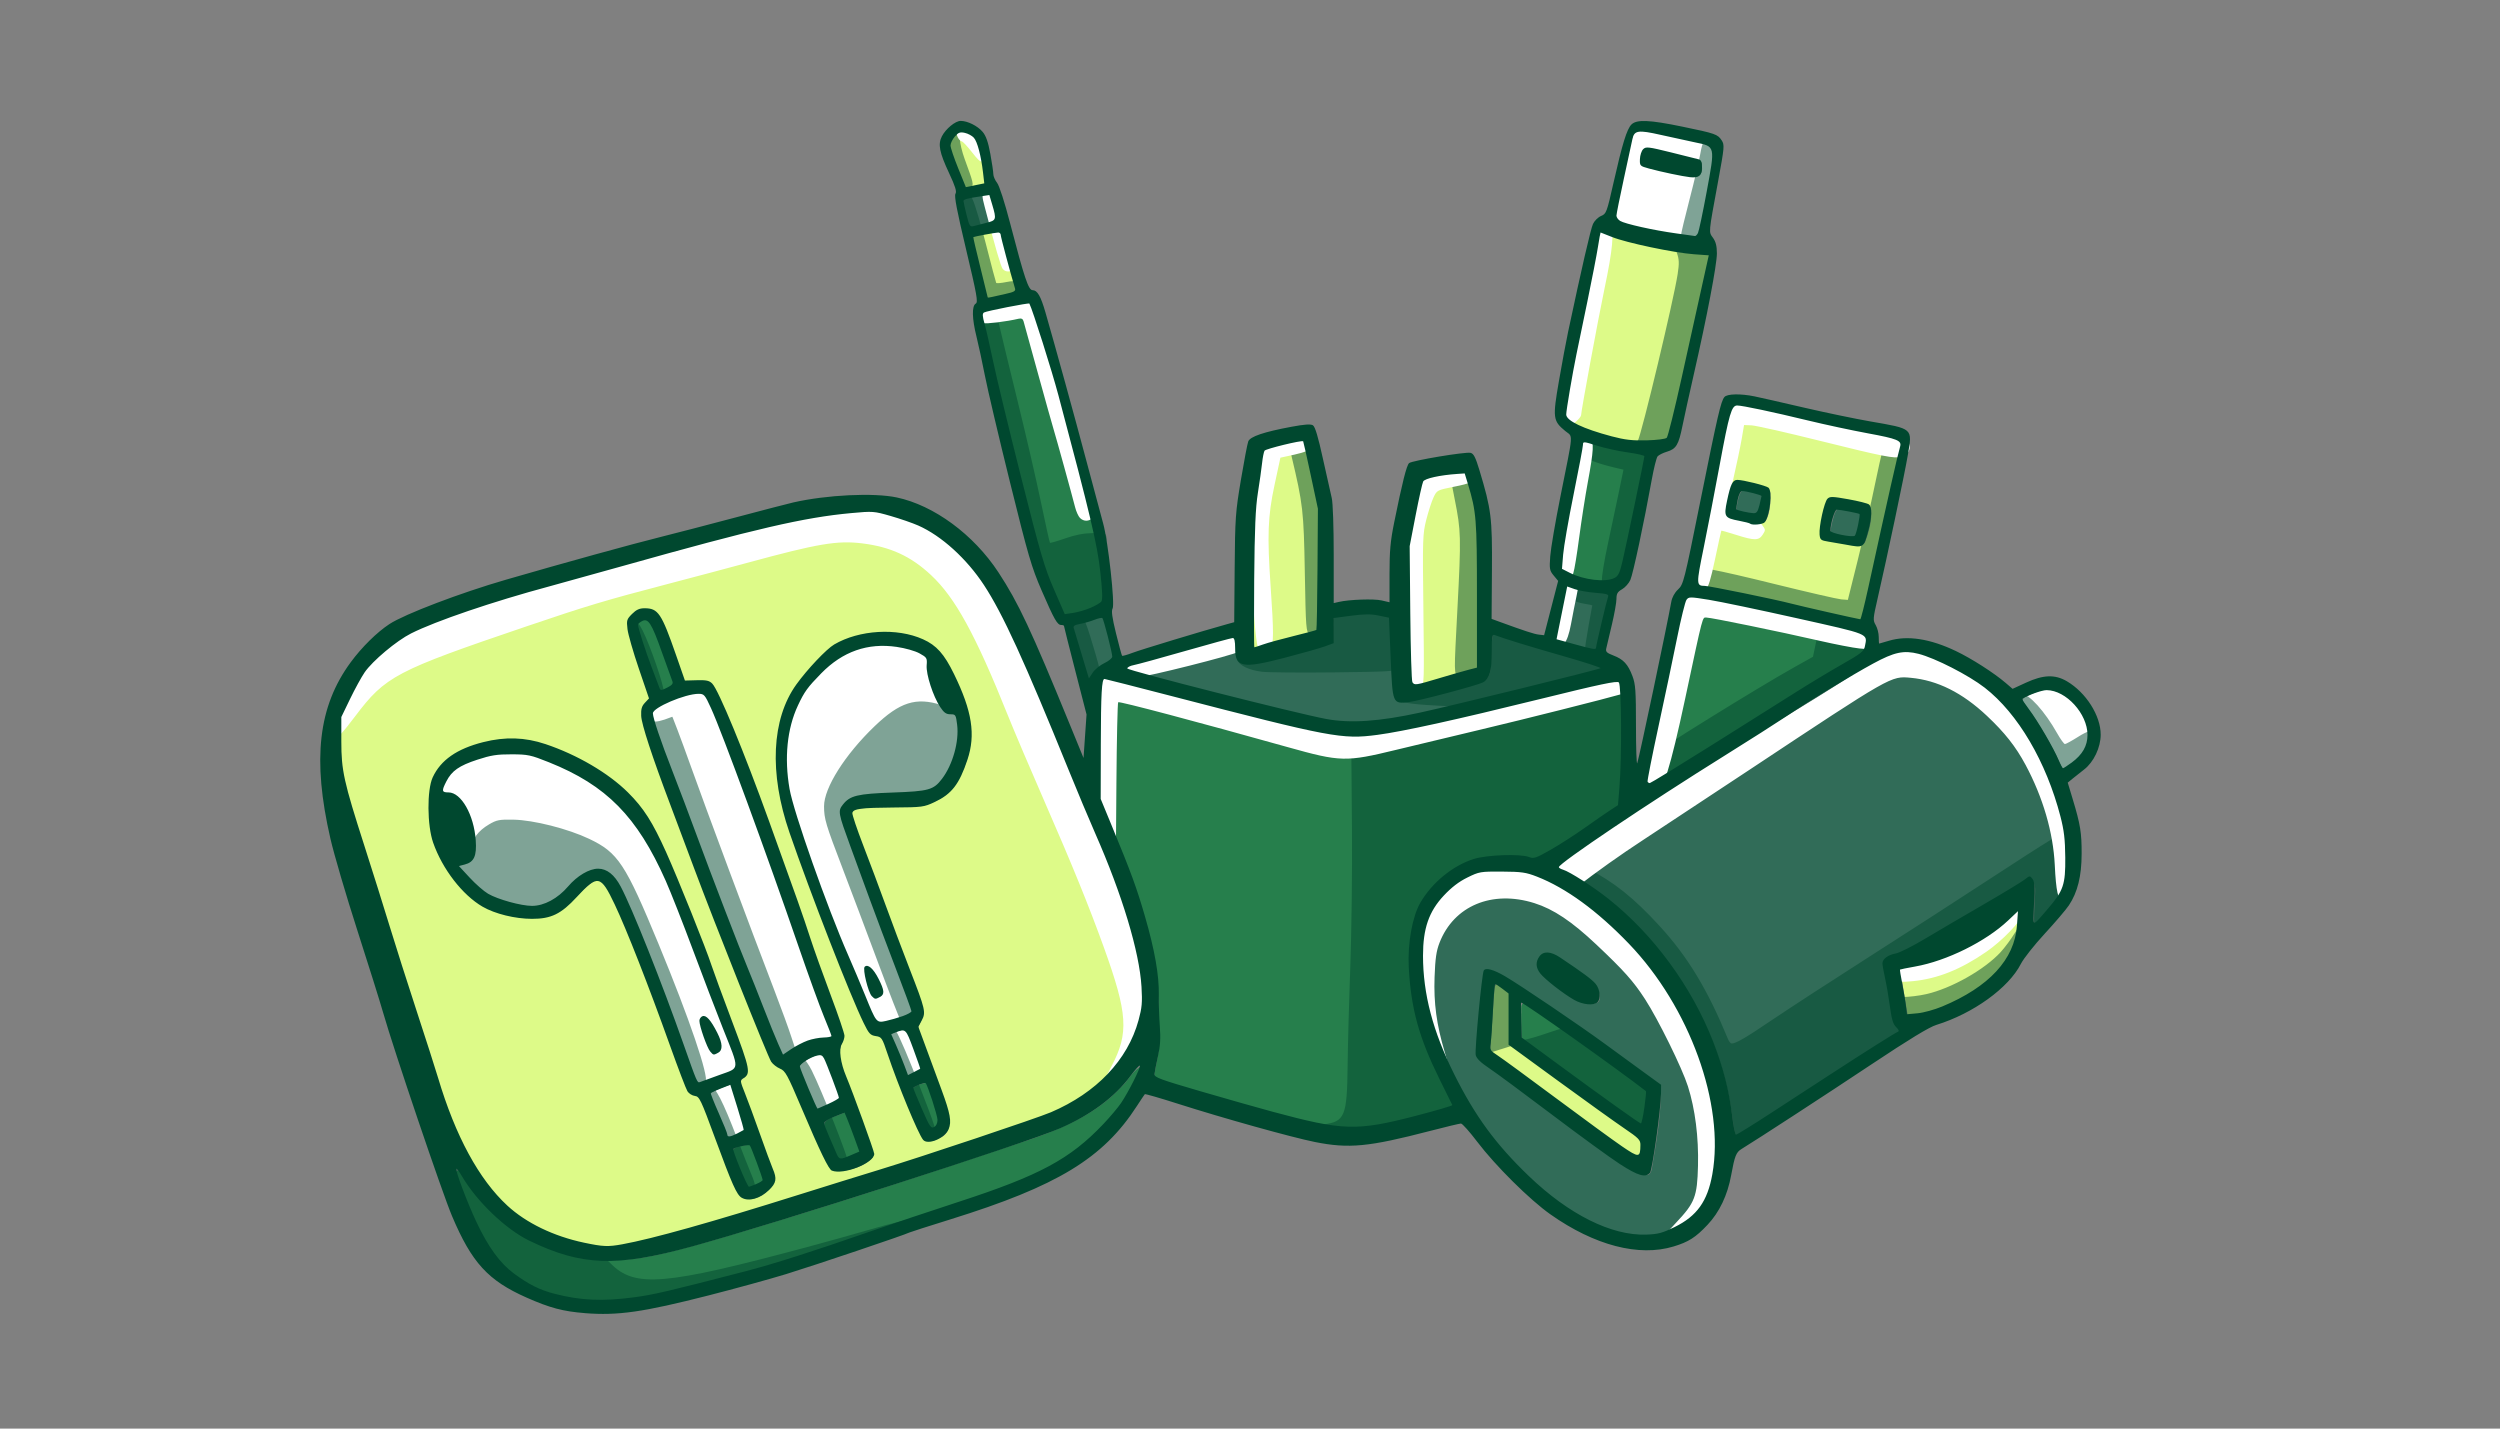 <?xml version="1.0" encoding="UTF-8" standalone="no"?>
<!-- Created with Inkscape (http://www.inkscape.org/) -->

<svg
   width="474.133mm"
   height="270.933mm"
   viewBox="0 0 474.133 270.933"
   version="1.1"
   id="svg1"
   xml:space="preserve"
   inkscape:version="1.4 (86a8ad7, 2024-10-11)"
   sodipodi:docname="Essential_Mobile_Accessories.svg"
   xmlns:inkscape="http://www.inkscape.org/namespaces/inkscape"
   xmlns:sodipodi="http://sodipodi.sourceforge.net/DTD/sodipodi-0.dtd"
   xmlns="http://www.w3.org/2000/svg"
   xmlns:svg="http://www.w3.org/2000/svg"><rect x="0" y="0" width="474.133" height="270.933" fill="#808080" stroke="none"/><sodipodi:namedview
     id="namedview1"
     pagecolor="#ffffff"
     bordercolor="#666666"
     borderopacity="1.0"
     inkscape:showpageshadow="2"
     inkscape:pageopacity="0.0"
     inkscape:pagecheckerboard="0"
     inkscape:deskcolor="#d1d1d1"
     inkscape:document-units="mm"
     inkscape:zoom="0.50268269"
     inkscape:cx="692.28563"
     inkscape:cy="328.23888"
     inkscape:window-width="1920"
     inkscape:window-height="991"
     inkscape:window-x="1911"
     inkscape:window-y="-9"
     inkscape:window-maximized="1"
     inkscape:current-layer="layer1" /><defs
     id="defs1" /><g
     inkscape:label="Essential_Mobile_Accessories"
     inkscape:groupmode="layer"
     id="layer1"
     transform="translate(132.027,-12.965)"><g
       id="g38"><path
         style="opacity:1;fill:#267f4c;fill-opacity:1;stroke-width:2.665;-inkscape-stroke:none"
         d="m 791.316,485.37 c -4.025,1.85 -2.277,7.549 -3.074,11.088 -0.793,25.36 -1.091,50.781 -1.139,76.126 15.855,38.072 32.514,76.393 39.612,117.15 2.533,18.757 2.873,37.793 2.78,56.63 0.045,8.087 -2.477,16.126 -3.57,24.053 2.615,4.709 9.179,5.106 13.799,7.123 34.43,10.441 68.978,20.674 104.057,28.725 9.751,2.259 19.68,3.055 29.684,2.422 19.008,-0.017 37.166,-6.494 55.425,-10.978 4.088,-1.614 9.238,-1.709 12.629,-4.551 1.055,-3.513 -2.479,-6.941 -3.406,-10.305 -10.945,-22.441 -21.804,-45.616 -24.846,-70.594 -1.97,-15.156 -2.472,-30.875 0.113,-45.978 2.008,-10.676 6.183,-21.074 13.87,-29.114 11.895,-13.431 29.328,-22.58 47.493,-22.145 8.501,-0.281 17.301,-0.177 25.686,1.507 21.531,-10.082 40.317,-25.182 60.253,-38.034 2.195,-4.444 0.859,-10.077 1.708,-14.973 1.091,-23.862 2.11,-47.857 0.121,-71.692 0.153,-3 -2.417,-5.34 -5.411,-4.355 -26.027,4.636 -51.539,11.811 -77.3,17.71 -32.448,7.415 -64.725,16.328 -97.772,20.459 -21.71,2.749 -42.981,-4.11 -63.953,-8.591 -42.217,-10.054 -84.019,-21.815 -126.3,-31.673 l -0.37,-0.017 z"
         id="path2"
         transform="matrix(0.265,0,0,0.265,-132.027,12.965)" /><path
         style="opacity:1;fill:#267f4c;fill-opacity:1;stroke-width:2.665;-inkscape-stroke:none"
         d="m 815.108,764.144 c -5.324,3.493 -8.198,9.795 -12.929,14.053 -19.259,20.759 -46.412,31.348 -72.927,39.938 -72.997,24.496 -146.266,48.257 -220.166,69.899 -20.668,5.549 -41.514,12.104 -62.713,13.556 -15.526,0.797 -31.427,0.132 -46.201,-5.493 -18.098,-5.841 -34.953,-15.728 -48.131,-29.414 -8.809,-8.304 -15.532,-18.569 -22.576,-28.386 -3.049,-2.159 -4.4,2.296 -2.813,4.415 8.196,23.508 17.262,47.961 35.031,66.071 13.186,13.471 31.454,20.507 49.836,23.146 20.222,3.077 40.873,0.379 60.784,-3.573 39.482,-9.224 78.878,-19.143 117.214,-32.444 46.036,-15.483 92.227,-30.564 137.892,-47.112 23.63,-9.207 46.339,-22.085 63.46,-41.117 8.592,-8.36 15.89,-17.952 21.152,-28.749 1.941,-4.304 5.132,-8.391 5.649,-13.152 2.621,-10.461 -1.454,-1.929 -2.561,-1.639 z"
         id="path3"
         transform="matrix(0.265,0,0,0.265,-132.027,12.965)"
         sodipodi:nodetypes="cccccccccccccccccc" /><path
         style="opacity:1;fill:#267f4c;fill-opacity:1;stroke-width:1.885;-inkscape-stroke:none"
         d="m 736.663,215.956 c -10.444,1.392 -20.837,3.489 -31.023,6.182 -3.964,1.132 -2.575,5.706 -1.955,8.599 7.398,32.564 14.868,65.115 23.033,97.498 6.68,26.037 12.62,52.304 20.751,77.94 4.056,11.66 8.874,23.076 14.119,34.237 1.921,2.934 5.817,0.589 8.524,0.449 7.246,-1.576 14.86,-3.681 20.568,-8.623 2.17,-3.214 0.576,-7.448 0.784,-11.058 -2.037,-31.254 -11.428,-61.348 -18.825,-91.606 -8.329,-32.482 -16.951,-64.91 -27.56,-96.735 -1.993,-5.311 -3.123,-11.081 -5.88,-16.039 -0.657,-0.671 -1.626,-0.886 -2.535,-0.844 z"
         id="path4"
         transform="matrix(0.265,0,0,0.265,-132.027,12.965)" /><path
         style="opacity:1;fill:#267f4c;fill-opacity:1;stroke-width:2.665;-inkscape-stroke:none"
         d="m 604.408,796.158 c -4.525,2.648 -11.071,2.898 -14.234,7.463 -1.546,5.378 2.892,10.381 4.302,15.323 2.314,4.053 3.004,9.505 6.617,12.607 4.739,1.387 9.201,-2.519 13.605,-3.807 4.394,-1.63 0.811,-6.592 0.226,-9.602 -2.843,-7.304 -4.74,-15.328 -8.923,-21.894 -0.367,-0.396 -1.138,0.119 -1.593,-0.091 z"
         id="path5"
         transform="matrix(0.265,0,0,0.265,-132.027,12.965)" /><path
         style="opacity:1;fill:#267f4c;fill-opacity:1;stroke-width:2.665;-inkscape-stroke:none"
         d="m 535.731,819.257 c -3.85,0.738 -8.708,0.757 -11.429,3.905 -0.118,5.004 3.176,9.655 4.588,14.412 2.373,4.766 3.513,10.839 7.825,14.26 3.898,-8.6e-4 7.774,-2.354 10.856,-4.614 1.16,-3.92 -1.927,-7.934 -2.693,-11.778 -2.281,-5.158 -3.145,-11.368 -6.907,-15.668 -0.662,-0.423 -1.466,-0.559 -2.24,-0.517 z"
         id="path6"
         transform="matrix(0.265,0,0,0.265,-132.027,12.965)" /><path
         style="opacity:1;fill:#267f4c;fill-opacity:1;stroke-width:2.665;-inkscape-stroke:none"
         d="m 662.413,775.05 c -3.298,0.627 -6.887,1.72 -9.359,4.002 1.835,7.742 5.972,15.003 9.099,22.384 1.757,3.011 3.434,9.555 8.146,7.836 5.431,-3.486 2.66,-10.487 1.172,-15.311 -2.325,-6.105 -3.095,-13.285 -7.302,-18.442 -0.508,-0.359 -1.141,-0.504 -1.757,-0.468 z"
         id="path7"
         transform="matrix(0.265,0,0,0.265,-132.027,12.965)" /><path
         style="opacity:1;fill:#267f4c;fill-opacity:1;stroke-width:2.665;-inkscape-stroke:none"
         d="m 462.238,442.989 c -3.799,0.492 -8.034,4.045 -5.793,8.188 4.657,14.79 9.177,29.768 15.826,43.799 2.684,2.823 6.48,-0.981 9.058,-2.301 4.184,-2.941 0.211,-8.423 -0.511,-12.139 -4.497,-11.68 -7.719,-24.067 -14.14,-34.879 -1.124,-1.293 -2.553,-2.852 -4.44,-2.669 z"
         id="path8"
         transform="matrix(0.265,0,0,0.265,-132.027,12.965)" /><path
         style="opacity:1;fill:#267f4c;fill-opacity:1;stroke-width:1.885;-inkscape-stroke:none"
         d="m 1090.828,717.577 c -3.308,1.276 -1.716,5.787 -2.174,8.481 0.181,6.241 -0.299,12.711 1.073,18.775 8.938,7.193 18.631,13.742 27.863,20.682 18.6,13.416 36.834,27.384 55.988,40.005 1.746,1.742 4.941,1.092 5.002,-1.643 1.383,-7.16 2.837,-14.41 3.061,-21.707 -1.647,-3.027 -5.358,-4.475 -7.87,-6.799 -26.166,-19.226 -52.483,-38.278 -79.431,-56.396 -1.084,-0.606 -2.175,-1.635 -3.511,-1.398 z"
         id="path9"
         transform="matrix(0.265,0,0,0.265,-132.027,12.965)" /><path
         style="opacity:1;fill:#267f4c;fill-opacity:1;stroke-width:1.885;-inkscape-stroke:none"
         d="m 1212.096,426.569 c -4.318,-0.102 -5.759,4.716 -6.48,8.128 -6.344,25.273 -10.95,50.945 -16.57,76.384 -3.18,15.906 -7.106,31.691 -9.526,47.734 -0.776,2.761 2.373,5.278 4.785,3.544 42.672,-25.561 84.2,-52.993 126.786,-78.7 8.331,-5.259 17.462,-9.469 25.126,-15.736 2.354,-2.917 3.243,-7.118 2.749,-10.789 -1.976,-4.472 -7.685,-5.014 -11.763,-6.52 -26.759,-6.918 -53.854,-12.47 -80.88,-18.236 -11.349,-2.137 -22.688,-4.974 -34.226,-5.81 z"
         id="path10"
         transform="matrix(0.265,0,0,0.265,-132.027,12.965)" /><path
         style="opacity:1;fill:#267f4c;fill-opacity:1;stroke-width:1.885;-inkscape-stroke:none"
         d="m 1135.95,315.552 c -3.953,0.523 -3.017,5.675 -3.929,8.474 -4.528,25.647 -10.735,51.089 -13.646,77.02 0.033,3.185 -2.02,8.101 2.39,9.129 10.51,5.838 22.942,8.921 34.883,6.534 5.277,-1.108 7.404,-6.635 8.293,-11.35 5.742,-24.734 10.864,-49.617 15.727,-74.537 0.708,-2.323 0.742,-5.911 -2.441,-6.164 -11.925,-2.63 -24.086,-4.263 -35.77,-7.949 -1.822,-0.405 -3.63,-1.092 -5.507,-1.156 z"
         id="path11"
         transform="matrix(0.265,0,0,0.265,-132.027,12.965)" /><path
         style="opacity:1;fill:#316c58;fill-opacity:1;stroke-width:1.885;-inkscape-stroke:none"
         d="m 1365.651,465.791 c -10.935,0.251 -20.253,6.919 -29.674,11.677 -35.255,19.774 -68.474,42.863 -102.84,64.084 -36.167,23.068 -72.442,46.032 -107.427,70.875 -3.552,2.874 -7.845,5.262 -10.39,9.088 0.58,3.165 4.832,2.923 7.004,4.697 30.982,16.666 56.863,41.786 76.794,70.39 20.566,29.863 35.415,64.033 40.253,100.169 1.056,5.592 1.178,11.538 3.195,16.896 2.622,2.87 5.881,-0.951 8.363,-2.077 37.13,-23.367 73.405,-48.085 110.845,-70.961 2.537,-2.74 -1.692,-5.133 -2.662,-7.616 -2.905,-7.618 -2.888,-15.997 -4.654,-23.909 -0.806,-6.47 -3.192,-12.819 -3.046,-19.365 2.497,-4.401 8.395,-4.221 12.514,-6.309 15.427,-7.719 29.99,-17.054 44.979,-25.577 15.336,-9.028 31.129,-18.067 45.918,-27.571 3.062,4.883 1.184,10.963 1.398,16.319 -5e-4,4.923 -0.969,10.016 -0.104,14.879 1.45,3.11 4.951,0.635 6.267,-1.253 7.523,-8.794 16.787,-17.41 18.966,-29.295 0.765,-10.468 0.603,-21.029 -0.01,-31.505 -1.807,-14.329 -6.47,-28.161 -11.652,-41.586 -9.986,-24.414 -24.037,-47.949 -44.538,-64.959 -12.851,-10.092 -27.68,-17.408 -42.735,-23.587 -5.358,-1.996 -10.998,-3.597 -16.765,-3.503 z"
         id="path12"
         transform="matrix(0.265,0,0,0.265,-132.027,12.965)" /><path
         style="opacity:1;fill:#316c58;fill-opacity:1;stroke-width:2.665;-inkscape-stroke:none"
         d="m 1075.87,622.97 c -8.725,-0.009 -17.887,0.131 -25.522,4.97 -12.232,7.113 -22.949,17.947 -28.129,31.278 -5.434,16.451 -4.025,34.283 -1.705,51.176 5.626,33.217 20.468,64.279 38.86,92.253 17.908,25.851 40.341,48.897 66.697,66.178 17.353,11.092 37.701,19.522 58.696,17.286 9.773,-0.88 18.649,-6.095 26.598,-11.516 15.323,-11.909 18.832,-32.636 19.346,-50.889 0.448,-40.416 -13.931,-79.883 -35.156,-113.838 -18.942,-29.597 -44.552,-55.055 -74.44,-73.558 -13.055,-8.187 -28.031,-13.96 -43.659,-13.341 -0.528,4.6e-4 -1.057,9.2e-4 -1.585,0.001 z m 33.801,61.705 c 8.138,1.706 14.355,8.006 21.216,12.345 5.503,4.684 14.489,8.817 13.994,17.328 -0.107,5.143 -6.796,3.962 -10.119,3.03 -10.13,-3.263 -18.276,-10.706 -26.224,-17.493 -3.872,-2.991 -6.87,-8.234 -3.912,-12.965 1.016,-1.739 3.119,-2.435 5.044,-2.246 z m -43.651,11.922 c 10.22,1.649 18.211,9.097 26.905,14.122 32.6,21.505 64.267,44.373 95.817,67.44 0.1,19.234 -3.163,38.316 -6.399,57.216 -0.249,2.668 -1.619,6.733 -5.11,5.28 -13.956,-5.024 -25.264,-15.17 -37.387,-23.402 -26.012,-19.174 -52.019,-38.386 -77.815,-57.834 -4.968,-4.563 -1.59,-12.003 -1.876,-17.747 1.392,-15.007 2.462,-30.364 4.923,-45.039 0.311,-0.053 0.628,-0.046 0.942,-0.036 z"
         id="path13"
         transform="matrix(0.265,0,0,0.265,-132.027,12.965)" /><path
         style="opacity:1;fill:#316c58;fill-opacity:1;stroke-width:1.885;-inkscape-stroke:none"
         d="m 788.52,441.415 c -5.669,1.305 -11.168,3.404 -16.848,4.754 -2.272,0.238 -4.433,2.175 -3.304,4.581 2.99,11.975 6.805,23.728 10.373,35.539 1.747,2.978 4.413,-0.023 5.244,-2.051 3.265,-5.749 10.177,-7.302 14.534,-11.889 1.387,-3.096 -0.831,-6.591 -1.16,-9.844 -1.784,-6.537 -2.813,-13.419 -5.601,-19.61 -0.715,-1.046 -1.991,-1.583 -3.239,-1.479 z"
         id="path14"
         transform="matrix(0.265,0,0,0.265,-132.027,12.965)" /><path
         style="opacity:1;fill:#316c58;fill-opacity:1;stroke-width:1.885;-inkscape-stroke:none"
         d="m 708.645,138.124 c -5.93,0.908 -12.063,1.529 -17.729,3.509 -3.347,2.193 -0.927,6.582 -0.524,9.625 1.326,3.833 1.314,8.487 4.061,11.655 2.983,2.312 6.901,-0.296 10.12,-0.752 3.294,-1.43 8.353,-1.333 9.87,-5.192 0.985,-5.46 -1.937,-10.747 -3.091,-15.978 -0.265,-1.333 -1.076,-3.084 -2.708,-2.867 z"
         id="path15"
         transform="matrix(0.265,0,0,0.265,-132.027,12.965)" /><path
         style="opacity:1;fill:#316c58;fill-opacity:1;stroke-width:1.333;-inkscape-stroke:none"
         d="m 979.785,438.572 c -8.044,0.354 -16.082,1.489 -24.004,2.721 -2.475,1.174 -1.064,4.542 -1.475,6.729 -0.041,3.904 -0.081,7.808 -0.122,11.712 -14.642,5.243 -29.817,9.032 -44.837,12.689 -5.962,1.403 -12.281,2.696 -18.437,1.771 -3.674,-1.326 -3.382,-5.839 -3.7,-8.966 -0.457,-2.989 0.395,-6.924 -2.242,-9.07 -2.686,-1.257 -5.598,0.72 -8.306,1.062 -22.326,6.064 -44.548,12.523 -66.873,18.539 -1.99,0.394 -4.665,2.607 -2.822,4.662 3.226,1.967 7.179,2.46 10.737,3.676 38.114,10.417 76.46,19.981 114.893,29.147 12.1,2.753 24.332,6.033 36.856,5.38 18.145,0.285 36.055,-3.139 53.666,-7.162 38.777,-8.934 77.387,-18.583 115.968,-28.322 3.139,-1.018 6.66,-1.287 9.465,-3.062 1.402,-2.724 -2.149,-3.566 -4.048,-4.243 -23.195,-7.781 -47.027,-13.526 -70.158,-21.522 -1.939,-0.886 -5.242,-1.954 -6.06,0.922 -1.238,6.281 -0.631,12.954 -1.15,19.127 -0.295,4.253 -0.536,9.094 -3.773,12.292 -4.83,2.788 -10.446,3.654 -15.695,5.369 -12.19,3.281 -24.354,6.782 -36.758,9.164 -2.89,0.202 -6.13,1.198 -8.867,-0.06 -2.4,-4.268 -2.172,-9.515 -2.631,-14.225 -0.833,-14.666 -1.24,-29.436 -2.056,-44.142 -0.811,-2.684 -4.252,-2.046 -6.385,-2.804 -3.7,-0.626 -7.408,-1.506 -11.184,-1.383 z"
         id="path16"
         transform="matrix(0.265,0,0,0.265,-132.027,12.965)" /><path
         style="opacity:1;fill:#316c58;fill-opacity:1;stroke-width:1.333;-inkscape-stroke:none"
         d="m 1123.37,419.019 c -2.544,0.65 -2.013,3.955 -2.753,5.923 -2.257,11.001 -4.64,22.026 -6.611,33.053 0.286,2.717 3.853,2.36 5.836,3.263 7.442,1.918 14.787,4.37 22.369,5.666 2.697,0.468 3.795,-2.409 4.033,-4.561 2.404,-11.48 5.516,-22.817 7.954,-34.316 0.623,-2.088 -1.057,-4.013 -3.11,-4.017 -8.464,-1.258 -17.181,-1.485 -25.254,-4.625 -0.801,-0.208 -1.625,-0.476 -2.464,-0.385 z"
         id="path18"
         transform="matrix(0.265,0,0,0.265,-132.027,12.965)" /><path
         style="opacity:1;fill:#316c58;fill-opacity:1;stroke-width:1.333;-inkscape-stroke:none"
         d="m 1249.273,350.309 c -3.775,0.168 -4.672,4.667 -5.432,7.59 -0.416,2.728 -1.821,5.936 -0.211,8.482 2.728,1.998 6.473,1.988 9.623,2.831 2.734,0.6 6.758,1.094 8.036,-2.126 1.591,-3.753 2.647,-7.823 3.148,-11.845 -1.058,-2.47 -4.341,-2.386 -6.538,-3.275 -2.834,-0.691 -5.697,-1.534 -8.624,-1.658 z"
         id="path19"
         transform="matrix(0.265,0,0,0.265,-132.027,12.965)" /><path
         style="opacity:1;fill:#316c58;fill-opacity:1;stroke-width:1.333;-inkscape-stroke:none"
         d="m 1315.615,363.658 c -3.156,2.986 -3.605,7.68 -4.745,11.664 -0.16,2.325 -1.903,5.496 0.343,7.206 5.176,2.326 10.909,3.398 16.558,3.613 2.325,0.327 3.95,-1.595 4.317,-3.707 1.221,-4.514 2.643,-9.142 2.574,-13.851 -0.814,-2.725 -4.365,-2.372 -6.578,-3.168 -3.931,-0.733 -7.918,-1.758 -11.89,-1.858 l -0.346,0.061 z"
         id="path20"
         transform="matrix(0.265,0,0,0.265,-132.027,12.965)" /><path
         style="opacity:1;fill:#ddfa88;fill-opacity:1;stroke-width:2.665;-inkscape-stroke:none"
         d="m 620.403,365.508 c -46.874,2.496 -92.032,16.528 -137.158,28.351 -43.423,12.13 -87.067,23.528 -130.18,36.733 -20.968,7.135 -42.513,13.317 -62.102,23.839 -12.696,8.068 -25.024,17.725 -33.264,30.487 -5.32,9.836 -10.593,19.793 -15.134,29.973 0.36,18.709 0.337,37.741 6.075,55.77 11.715,39.582 24.627,78.803 36.867,118.226 11.376,35.323 22.334,70.787 34.277,105.917 10.491,26.771 23.592,53.944 45.807,72.998 18.417,15.387 41.962,23.478 65.462,26.781 18.18,0.01 35.707,-5.875 53.187,-10.212 51.926,-14.42 103.241,-30.938 154.673,-47.005 37.856,-12.389 75.873,-24.374 113.29,-38.042 28.134,-11.493 53.829,-32.936 63.869,-62.367 4.922,-12.063 3.533,-25.444 2.953,-38.132 -7.38,-48.931 -29.615,-93.746 -48.033,-139.164 -17.571,-41.733 -33.75,-84.217 -54.62,-124.479 -11.873,-22.793 -28.755,-43.863 -51.357,-56.693 -11.933,-6.059 -24.812,-10.666 -38.059,-12.725 -2.176,-0.228 -4.366,-0.292 -6.553,-0.257 z m -158.611,72.294 c 5.604,-0.842 9.92,3.414 11.812,8.248 6.57,13.698 10.433,28.609 16.2,42.543 3.642,1.897 8.587,0.309 12.752,0.849 3.742,-0.447 7.639,1.249 8.955,5.077 12.549,25.451 22.018,52.259 32.247,78.67 16.447,43.054 30.819,86.823 46.349,130.206 4.607,13.221 10.086,26.217 13.43,39.818 -1.764,5.158 -3.919,10.567 -2.26,16.106 4.305,16.719 11.824,32.364 17.171,48.76 1.944,6.761 5.49,13.285 6.072,20.327 -6.193,6.462 -15.612,9.306 -24.368,9.683 -5.284,0.095 -6.266,-6.4 -8.607,-9.883 -9.605,-19.277 -16.769,-39.704 -26.738,-58.79 -2.246,-5.128 -9.077,-5.424 -11.09,-10.716 -11.526,-25.212 -21.095,-51.304 -31.418,-77.023 -18.873,-48.826 -38.108,-97.501 -55.165,-146.978 -2.229,-8.504 -6.304,-16.967 -5.654,-25.847 0.64,-4.41 7.721,-6.84 4.314,-11.709 -5.196,-15.843 -11.845,-31.827 -14.326,-48.18 -1.337,-5.84 4.827,-11.194 10.322,-11.163 z m 171.558,16.884 c 14.97,0.049 32.309,3.195 41.404,16.383 8.576,13.109 15.353,27.819 18.727,43.102 3.607,16.905 -1.144,35.31 -11.345,49.432 -7.395,9.357 -19.725,13.858 -31.342,13.297 -12.767,0.809 -25.794,-0.236 -38.38,2.309 -4.754,1.27 -2.39,6.761 -1.393,9.933 15.61,43.687 32.727,87.05 48.485,130.536 2.189,5.043 0.295,10.195 -2.07,14.729 -1.096,4.417 2.464,8.625 3.317,12.894 5.816,17.025 13.015,33.624 17.792,50.981 1.642,5.785 0.839,13.235 -5.454,15.909 -2.826,1.37 -6.886,3.643 -9.815,1.882 -9.372,-16.434 -15.598,-34.443 -22.305,-52.051 -3.086,-7.159 -4.24,-15.538 -9.377,-21.606 -2.299,-1.903 -5.982,-0.774 -7.54,-3.97 -6.159,-9.105 -9.353,-19.883 -13.9,-29.835 -15.766,-39 -31.278,-78.321 -44.383,-118.206 -6.18,-18.271 -8.811,-37.75 -7.454,-57.011 0.479,-15.96 6.068,-31.911 15.973,-44.453 9.795,-12.179 20.053,-25.933 35.771,-30.541 7.476,-2.565 15.406,-3.646 23.29,-3.716 z m -266.6,76.519 c 21.063,-0.015 40.535,9.66 58.349,19.9 18.549,10.92 34.656,26.542 43.941,46.086 14.145,28.704 25.41,58.724 36.951,88.541 9.01,25.604 19.374,50.751 27.518,76.647 0.79,3.28 1.858,7.706 -1.879,9.587 -4.122,3.487 0.044,8.652 0.977,12.641 7.203,19.61 14.772,39.126 21.354,58.941 0.716,5.191 -4.581,8.675 -8.13,11.551 -4.087,2.533 -10.284,4.339 -14.406,1.125 -7.053,-11.379 -10.74,-24.498 -15.81,-36.823 -4.58,-10.961 -7.584,-22.727 -13.552,-33.042 -1.969,-3.163 -7.051,-1.779 -8.044,-5.969 -8.736,-19.714 -15.06,-40.525 -22.932,-60.653 -10.583,-27.451 -20.384,-55.35 -33.882,-81.545 -2.212,-4.411 -6.9,-10.562 -12.448,-7.303 -11.705,7.728 -19.219,22.053 -33.801,25.162 -10.038,1.231 -20.304,0.433 -30.169,-2.021 -11.099,-2.756 -20.896,-9 -28.484,-17.558 -12.836,-13.972 -22.846,-31.842 -23.216,-51.132 -0.372,-11.634 -1.16,-25.228 7.274,-34.609 10.115,-12.549 26.621,-17.064 41.94,-19.083 2.806,-0.294 5.627,-0.444 8.448,-0.444 z"
         id="path21"
         transform="matrix(0.265,0,0,0.265,-132.027,12.965)" /><path
         style="opacity:1;fill:#ddfa88;fill-opacity:1;stroke-width:1.885;-inkscape-stroke:none"
         d="m 932.673,314.562 c -8.755,1.411 -17.518,3.426 -25.833,6.52 -4.035,2.733 -3.156,8.445 -4.174,12.624 -2.161,15.551 -4.775,31.097 -4.748,46.849 -0.82,27.711 -0.744,55.438 -0.742,83.158 1.1,3.893 5.454,0.556 7.996,0.183 12.754,-4.151 25.942,-6.767 38.756,-10.702 2.694,-2.101 0.985,-6.28 1.639,-9.294 0.615,-26.42 0.741,-52.857 0.917,-79.279 -3.613,-15.874 -6.442,-31.949 -10.652,-47.675 -0.416,-1.381 -1.614,-2.604 -3.16,-2.384 z"
         id="path22"
         transform="matrix(0.265,0,0,0.265,-132.027,12.965)" /><path
         style="opacity:1;fill:#ddfa88;fill-opacity:1;stroke-width:1.885;-inkscape-stroke:none"
         d="m 1048.901,337.658 c -9.111,0.927 -18.619,1.086 -27.212,4.563 -4.889,1.915 -4.257,8.131 -5.615,12.296 -2.53,12.512 -5.264,25.018 -7.445,37.577 0.556,30.893 0.281,61.816 1.714,92.685 0.134,2.795 0.266,7.316 4.132,7.215 8.669,-0.856 16.877,-4.266 25.285,-6.391 6.421,-1.934 13.019,-3.595 19.43,-5.436 2.29,-2.028 0.621,-5.851 1.13,-8.629 -0.22,-31.329 0.539,-62.683 -0.763,-93.995 -0.359,-13.34 -4.114,-26.221 -7.995,-38.876 -0.662,-0.897 -1.616,-1.089 -2.662,-1.008 z"
         id="path23"
         transform="matrix(0.265,0,0,0.265,-132.027,12.965)" /><path
         style="opacity:1;fill:#ddfa88;fill-opacity:1;stroke-width:1.885;-inkscape-stroke:none"
         d="m 1147.261,165.13 c -3.065,0.976 -1.755,5.206 -2.804,7.596 -7.196,40.331 -16.884,80.196 -23.17,120.702 -0.859,3.092 -0.135,6.506 2.569,8.439 8.061,6.314 18.344,8.712 27.944,11.706 9.821,2.878 20.04,4.641 30.299,3.713 4.421,-0.582 9.473,0.147 13.406,-2.283 2.856,-3.768 2.922,-8.929 4.403,-13.305 9.133,-38.486 17.566,-77.138 25.948,-115.795 0.988,-2.053 0.067,-4.942 -2.564,-4.632 -22.671,-1.834 -45.168,-5.945 -66.817,-12.935 -3.095,-0.961 -6.005,-2.62 -9.213,-3.208 z"
         id="path25"
         transform="matrix(0.265,0,0,0.265,-132.027,12.965)" /><path
         style="opacity:1;fill:#ddfa88;fill-opacity:1;stroke-width:1.333;-inkscape-stroke:none"
         d="m 1245.345,289.006 c -4.141,-0.086 -5.845,4.539 -6.836,7.806 -3.973,14.618 -6.247,29.632 -9.209,44.474 -4.252,23.127 -9.131,46.133 -13.326,69.275 -0.409,3.386 -1.435,7.883 1.633,10.344 2.443,1.351 5.434,0.701 8.069,1.493 27.593,4.843 54.898,11.357 82.206,17.745 8.373,1.807 16.69,3.987 25.123,5.459 3.151,-0.435 3.048,-4.376 3.872,-6.71 7.105,-29.771 13.278,-59.751 20.069,-89.595 2.066,-9.809 4.695,-19.496 6.732,-29.306 0.747,-2.666 -0.94,-5.249 -3.469,-6.103 -6.784,-2.675 -14.143,-3.458 -21.214,-5.098 -21.47,-4.104 -42.694,-9.203 -63.984,-14.149 -9.747,-2.033 -19.436,-4.64 -29.36,-5.636 l -0.07,-6.9e-4 z m -0.032,56.795 c 7.023,0.993 13.982,2.556 20.614,5.015 1.681,0.957 0.85,3.602 1.185,4.957 -0.061,5.797 -0.575,11.968 -3.473,17.1 -2.025,1.597 -5.016,1.014 -7.428,1.085 -3.922,-1.107 -7.905,-2.209 -11.92,-3.049 -2.148,-0.681 -5.749,-0.894 -5.66,-3.902 0.582,-6.454 2.043,-12.88 4.271,-18.965 0.492,-0.955 1.214,-2.184 2.412,-2.242 z m 67.665,12.342 c 8.243,0.677 16.496,2.223 24.525,4.509 2.334,0.514 1.54,3.602 1.749,5.327 -0.179,6.766 -1.988,13.429 -4.356,19.732 -0.937,2.899 -4.548,2.108 -6.834,1.731 -7.018,-1.287 -14.14,-2.217 -21.06,-3.935 -1.361,-1.034 -0.593,-3.266 -0.798,-4.752 0.384,-6.906 1.869,-13.689 4.176,-20.226 0.48,-1.073 1.145,-2.625 2.597,-2.385 z"
         id="path26"
         transform="matrix(0.265,0,0,0.265,-132.027,12.965)" /><path
         style="opacity:1;fill:#ddfa88;fill-opacity:1;stroke-width:1.885;-inkscape-stroke:none"
         d="m 1445.247,651.886 c -12.303,12.463 -26.916,22.601 -42.983,29.593 -12.287,5.692 -25.477,8.944 -38.787,11.418 -2.441,-0.041 -3.905,2.283 -2.989,4.504 1.627,9.857 3.229,19.74 4.832,29.588 1.662,3.254 5.742,0.91 8.507,1.105 14.051,-1.948 27.169,-8.189 39.285,-15.331 15.47,-9.546 29.63,-23.876 33.357,-42.253 0.867,-5.846 1.854,-11.87 1.537,-17.723 -0.34,-1.124 -1.791,-1.302 -2.759,-0.902 z"
         id="path27"
         transform="matrix(0.265,0,0,0.265,-132.027,12.965)" /><path
         style="opacity:1;fill:#ddfa88;fill-opacity:1;stroke-width:1.885;-inkscape-stroke:none"
         d="m 1072.06,703.97 c -3.413,0.833 -2.261,5.362 -2.849,7.944 -0.861,13.009 -1.644,26.044 -2.618,38.966 0.266,4.073 4.934,5.628 7.461,8.145 30.278,21.804 59.855,44.579 90.447,65.944 3.32,1.883 7.598,6.036 11.533,3.315 1.837,-2.873 1.994,-6.876 1.098,-10.122 -2.967,-6.003 -9.693,-8.73 -14.671,-12.733 -26.603,-18.83 -52.87,-38.147 -79.255,-57.298 -0.207,-12.131 0.067,-24.355 -0.435,-36.429 -2.2,-3.048 -6.002,-4.914 -9.045,-7.221 -0.498,-0.337 -1.053,-0.543 -1.664,-0.511 z"
         id="path28"
         transform="matrix(0.265,0,0,0.265,-132.027,12.965)" /><path
         style="opacity:1;fill:#ddfa88;fill-opacity:1;stroke-width:1.333;-inkscape-stroke:none"
         d="m 715.31,164.926 c -6.088,0.726 -12.186,1.772 -18.109,3.368 -2.767,1.513 -0.4,4.843 -0.237,7.163 3.039,12.4 5.742,24.898 9.199,37.187 0.54,2.403 3.26,2.628 5.207,1.93 5.35,-1.232 10.855,-2.119 15.999,-4.049 1.946,-0.735 2.499,-2.9 1.727,-4.707 -3.512,-12.62 -6.906,-25.277 -10.196,-37.957 -0.293,-1.82 -1.7,-3.13 -3.591,-2.935 z"
         id="path29"
         transform="matrix(0.265,0,0,0.265,-132.027,12.965)" /><path
         style="opacity:1;fill:#ddfa88;fill-opacity:1;stroke-width:1.333;-inkscape-stroke:none"
         d="m 688.881,93.166 c -4.423,0.456 -7.118,4.863 -8.737,8.577 -1.5,4.072 1.065,8.171 2.194,12.005 2.758,7.021 5.275,14.166 8.395,21.028 1.881,2.165 4.921,0.162 7.243,0.063 2.733,-0.721 5.73,-0.861 8.31,-1.954 2.08,-1.598 0.361,-4.553 0.478,-6.73 -1.292,-9.249 -2.091,-18.966 -6.583,-27.336 -2.425,-3.566 -7.065,-5.591 -11.3,-5.654 z"
         id="path30"
         transform="matrix(0.265,0,0,0.265,-132.027,12.965)" /><path
         style="opacity:1;fill:#ffffff;fill-opacity:1;stroke-width:1.885;-inkscape-stroke:none"
         d="m 362.664,539.153 c -11.16,-0.305 -21.87,3.663 -31.877,8.205 -7.524,3.469 -12.858,10.748 -14.883,18.645 -0.329,3.532 3.843,3.892 6.386,3.803 7.215,2.098 10.779,9.65 13.374,16.098 3.077,8.658 4.376,17.935 2.911,27.107 -1.367,4.116 -6.072,4.888 -9.564,6.166 -2.331,2.688 1.601,5.398 3.058,7.436 5.891,5.989 11.514,12.7 19.104,16.583 9.369,4.122 19.442,7.054 29.678,7.787 10.99,0.277 20.483,-6.736 27.613,-14.437 5.785,-5.425 12.412,-12.106 20.993,-12.04 8.104,0.932 12.59,8.837 15.677,15.515 14.002,29.881 25.416,60.86 36.927,91.761 5.438,14.28 9.913,28.944 15.884,43.01 1.04,2.749 4.273,3.356 6.564,1.68 7.32,-3.02 15.262,-4.791 22.116,-8.825 3.852,-3.258 1.411,-8.871 0.245,-12.831 -8.878,-23.267 -18.07,-46.407 -26.756,-69.765 -9.789,-25.215 -18.663,-50.936 -31.45,-74.845 -11.163,-20.622 -26.801,-39.175 -46.926,-51.518 -12.654,-7.813 -26.317,-14.112 -40.531,-18.482 -6.062,-1.419 -12.37,-0.975 -18.541,-1.053 z m 141.931,190.872 c 4.51,3.388 6.884,8.925 9.293,13.887 0.737,2.639 1.99,5.885 0.883,8.506 -1.234,1.176 -3.337,2.474 -4.21,0.245 -3.535,-6.138 -6.047,-12.806 -6.943,-19.835 0.118,-1.096 -0.481,-2.436 0.977,-2.803 z"
         id="path31"
         transform="matrix(0.265,0,0,0.265,-132.027,12.965)" /><path
         style="opacity:1;fill:#ffffff;fill-opacity:1;stroke-width:1.885;-inkscape-stroke:none"
         d="m 523.255,776.126 c -4.817,1.509 -9.758,3.231 -14.079,5.875 -2.592,2.655 0.613,6.288 1.292,9.098 3.387,7.999 6.733,16.044 10.014,24.069 2.637,2.704 6.419,-0.364 9.133,-1.421 2.228,-1.16 5.831,-2.618 4.773,-5.8 -2.634,-10.305 -6.038,-20.416 -9.176,-30.579 -0.613,-0.623 -0.957,-1.336 -1.956,-1.241 z"
         id="path32"
         transform="matrix(0.265,0,0,0.265,-132.027,12.965)" /><path
         style="opacity:1;fill:#ffffff;fill-opacity:1;stroke-width:1.885;-inkscape-stroke:none"
         d="m 586.847,754.698 c -5.437,0.91 -10.563,3.943 -14.439,7.791 -1.306,3.534 1.402,7.156 2.293,10.527 3.091,7.567 6.161,15.242 9.749,22.538 2.415,2.019 5.462,-1.163 7.992,-1.828 3.347,-2.041 8.086,-2.777 10.189,-6.349 0.14,-4.006 -2.319,-7.721 -3.342,-11.552 -2.66,-6.435 -4.326,-13.443 -8.175,-19.299 -1.032,-1.255 -2.643,-1.959 -4.267,-1.828 z"
         id="path33"
         transform="matrix(0.265,0,0,0.265,-132.027,12.965)" /><path
         style="opacity:1;fill:#ffffff;fill-opacity:1;stroke-width:1.885;-inkscape-stroke:none"
         d="m 500.841,495.584 c -10.32,0.976 -20.303,4.814 -29.25,9.951 -2.535,1.553 -5.922,3.273 -4.803,6.846 1.251,9.121 5.212,17.633 8.097,26.32 21.661,56.881 42.42,114.13 65.363,170.503 6.405,15.627 12.023,31.648 19.42,46.854 2.215,2.792 5.266,-0.822 7.434,-1.915 7.099,-5.07 15.618,-8.366 24.438,-8.793 2.317,-0.363 7.108,-0.157 5.923,-3.747 -6.482,-17.078 -13.193,-34.035 -19.083,-51.335 -20.278,-57.941 -40.433,-115.954 -62.898,-173.093 -3.121,-6.832 -5.106,-14.522 -10.131,-20.273 -1.188,-1.188 -2.915,-1.362 -4.509,-1.319 z"
         id="path34"
         transform="matrix(0.265,0,0,0.265,-132.027,12.965)" /><path
         style="opacity:1;fill:#ffffff;fill-opacity:1;stroke-width:1.885;-inkscape-stroke:none"
         d="m 632.041,461.274 c -16.409,-0.12 -31.963,7.732 -43.44,19.132 -7.833,7.389 -14.796,15.897 -18.783,26.01 -8.206,17.939 -8.44,38.352 -5.827,57.568 3.391,17.88 10.126,34.896 15.785,52.134 11.151,32.693 24.497,64.565 38.046,96.319 3.125,6.614 4.97,14.078 9.598,19.861 3.801,3.635 9.263,0.554 13.563,-0.277 4.583,-1.543 9.671,-2.606 13.475,-5.727 1.468,-2.678 -1.152,-5.572 -1.635,-8.252 -15.514,-41.851 -31.719,-83.496 -46.403,-125.614 -1.001,-4.223 -3.586,-8.634 -2.035,-12.966 2.619,-4.95 8.04,-7.35 13.394,-7.865 15.447,-2.411 31.224,-0.996 46.616,-3.958 9.351,-2.03 14.668,-11.106 18.373,-19.134 4.424,-10.486 6.487,-22.344 4.294,-33.603 -0.703,-3.695 -4.529,-5.149 -7.878,-5.021 -5.923,-4.89 -8.234,-12.759 -10.685,-19.758 -1.882,-5.659 -2.608,-11.688 -2.755,-17.697 -1.408,-4.567 -6.846,-5.972 -10.799,-7.592 -7.374,-2.398 -15.152,-3.602 -22.905,-3.559 z m -10.718,232.763 c 4.773,3.053 6.971,8.764 9.233,13.752 1.056,2.037 1.336,5.176 -1.597,5.692 -2.634,1.597 -3.47,-2.383 -4.303,-4.008 -1.733,-4.915 -3.472,-10.214 -3.333,-15.437 z"
         id="path35"
         transform="matrix(0.265,0,0,0.265,-132.027,12.965)" /><path
         style="opacity:1;fill:#ffffff;fill-opacity:1;stroke-width:1.885;-inkscape-stroke:none"
         d="m 646.84,736.808 c -3.315,0.72 -6.908,1.656 -9.493,3.888 0.154,4.009 3.064,7.496 4.231,11.343 2.788,6.299 4.981,12.911 7.902,19.117 2.47,2.377 5.401,-1.225 7.882,-1.922 3.381,-0.759 5.014,-3.757 2.912,-6.753 -3.074,-7.931 -5.148,-16.447 -9.742,-23.672 -0.908,-1.116 -2.14,-2.197 -3.692,-2.002 z"
         id="path36"
         transform="matrix(0.265,0,0,0.265,-132.027,12.965)" /><path
         style="opacity:1;fill:#ffffff;fill-opacity:1;stroke-width:1.885;-inkscape-stroke:none"
         d="m 1176.202,92.782 c -3.85,-0.287 -7.42,2.569 -7.615,6.497 -4.01,17.685 -8.093,35.382 -11.19,53.251 -0.845,3.395 1.055,6.878 4.433,7.869 12.752,4.613 26.332,6.366 39.641,8.67 4.882,0.342 9.975,2.407 14.819,1.048 3.603,-2.34 3.228,-7.429 4.514,-11.091 3.151,-15.166 6.442,-30.377 7.962,-45.807 0.497,-4.068 -0.427,-9.247 -4.919,-10.621 -14.051,-3.71 -28.301,-6.733 -42.577,-9.443 -1.677,-0.234 -3.37,-0.418 -5.067,-0.373 z m 4.516,14.923 c 10.031,1.204 19.949,4.189 29.929,6.488 2.28,0.852 5.189,0.859 7.163,2.253 0.175,2.592 1.074,6.301 -1.124,8.265 -6.166,1.679 -12.315,-1.113 -18.414,-1.946 -6.878,-1.758 -14.08,-2.502 -20.55,-5.461 -1.131,-2.985 -0.279,-7.12 1.941,-9.482 0.3,-0.205 0.72,-0.082 1.055,-0.118 z"
         id="path37"
         transform="matrix(0.265,0,0,0.265,-132.027,12.965)" /><path
         style="opacity:1;fill:#ffffff;fill-opacity:1;stroke-width:1.333;-inkscape-stroke:none"
         d="m 1466.963,493.041 c -6.566,0.557 -12.795,3.338 -18.533,6.373 -2.148,1.931 0.715,4.344 1.724,6.153 9.736,13.186 17.873,27.494 24.91,42.261 0.92,1.991 2.229,5.528 5.087,4.08 7.517,-4.323 15.037,-10.509 17.238,-19.28 1.753,-8.075 -0.455,-16.579 -5.056,-23.336 -5.651,-8.402 -14.738,-16.227 -25.369,-16.252 z"
         id="path38"
         transform="matrix(0.265,0,0,0.265,-132.027,12.965)" /></g><path
       style="mix-blend-mode:hard-light;fill:#00482f;fill-opacity:1;opacity:0.5"
       d="m -13.182,260.809 c -0.087,-0.087 -2.296,-0.333 -4.909,-0.546 -7.567,-0.617 -10.22,-1.218 -14.204,-3.217 -4.233,-2.124 -7.14,-5.552 -10.583,-12.483 -0.868,-1.746 -2.271,-4.511 -3.118,-6.145 -1.431,-2.759 -1.539,-3.16 -1.524,-5.644 0.016,-2.601 0.677,-4.877 1.37,-4.718 0.175,0.04 0.61,1.231 0.967,2.646 0.92,3.652 2.395,6.425 4.952,9.31 4.369,4.93 7.769,7.322 13.427,9.448 3.343,1.256 7.268,2.031 8.081,1.596 0.532,-0.285 0.981,-0.009 2.532,1.554 4.583,4.619 10.137,4.151 37.269,-3.144 3.978,-1.069 9.058,-2.485 11.289,-3.147 4.476,-1.327 9.923,-2.644 10.862,-2.628 0.568,0.01 0.568,0.031 -0.002,0.364 -0.333,0.194 -2.794,1.127 -5.468,2.073 -2.674,0.946 -6.084,2.291 -7.577,2.989 -2.867,1.34 -12.991,4.811 -18.629,6.387 -6.306,1.763 -16.824,3.698 -20.094,3.698 -0.202,0 -0.367,0.233 -0.367,0.517 0,0.284 -0.307,0.681 -0.682,0.882 -0.676,0.362 -3.287,0.512 -3.592,0.207 z m 22.698,-22.155 C 9.104,238.148 5.104,228.082 3.477,223.457 2.37,220.31 2.134,218.987 2.679,218.987 c 0.933,0 2.388,2.821 5.095,9.878 1.079,2.813 2.292,5.883 2.694,6.82 0.877,2.041 0.924,2.908 0.174,3.196 -0.73,0.28 -0.71,0.284 -1.126,-0.227 z m 17.297,-4.922 c -0.492,-0.598 -6.613,-15.899 -7.114,-17.783 -0.338,-1.271 -0.491,-1.43 -1.239,-1.287 -0.688,0.132 -1.07,-0.134 -1.973,-1.372 -1.679,-2.302 -4.242,-7.874 -6.71,-14.588 -1.213,-3.298 -2.506,-6.599 -2.874,-7.333 -0.941,-1.879 -5.911,-14.126 -7.618,-18.772 -0.784,-2.134 -2.383,-6.269 -3.553,-9.188 -2.155,-5.377 -4.992,-14.2 -4.992,-15.524 -5.79e-5,-0.882 0.637,-1.57 1.452,-1.57 0.333,0 0.672,-0.198 0.754,-0.441 0.225,-0.668 1.23,0.29 2.105,2.005 0.403,0.789 2.12,5.324 3.816,10.078 3.034,8.503 11.445,31.067 15.992,42.9 1.275,3.319 2.72,7.288 3.21,8.819 0.988,3.089 1.116,3.322 2.128,3.877 0.388,0.213 1.17,1.319 1.738,2.457 1.895,3.801 6.935,16.532 6.831,17.255 -0.12,0.836 -1.397,1.141 -1.952,0.467 z m 17.099,-5.485 c -1.352,-1.494 -7.312,-17.393 -7.312,-19.507 0,-3.443 1.455,-0.857 5.825,10.349 2.759,7.076 3.328,8.844 2.983,9.26 -0.553,0.667 -0.816,0.649 -1.496,-0.103 z m 75.591,0.278 c -2.279,-0.202 -3.881,-0.793 -3.881,-1.431 0,-0.366 0.687,-0.547 3.351,-0.884 4.05,-0.512 4.475,-1.541 4.58,-11.104 0.044,-3.978 0.272,-12.471 0.508,-18.874 0.236,-6.403 0.378,-18.004 0.316,-25.781 l -0.113,-14.139 -0.949,-1.244 c -0.741,-0.971 -1.493,-1.419 -3.431,-2.042 -3.034,-0.976 -3.675,-1.574 -2.336,-2.184 0.74,-0.337 1.703,-0.333 4.519,0.018 1.969,0.246 3.838,0.585 4.155,0.755 1.54,0.824 18.634,-2.779 41.963,-8.846 4.118,-1.071 6.79,-1.424 7.255,-0.96 0.517,0.517 0.9,7.633 0.661,12.265 -0.135,2.619 -0.277,6.407 -0.315,8.418 -0.056,2.967 -0.177,3.716 -0.645,3.978 -0.317,0.177 -1.258,0.841 -2.091,1.474 -6.644,5.053 -13.786,9.056 -14.999,8.407 -2.191,-1.173 -8.761,-0.706 -11.972,0.85 -2.211,1.072 -6.527,4.992 -7.694,6.989 -0.468,0.801 -1.343,3.268 -1.944,5.481 -1.056,3.891 -1.08,4.135 -0.715,7.408 0.917,8.221 2.53,13.595 6.186,20.598 1.852,3.549 2.252,4.587 1.971,5.112 -0.24,0.449 -1.458,0.96 -3.813,1.6 -1.903,0.517 -4.883,1.336 -6.622,1.819 -1.739,0.483 -4.01,0.942 -5.047,1.02 -1.214,0.091 -2.035,0.348 -2.309,0.722 -0.49,0.67 -3.016,0.89 -6.592,0.573 z m 77.217,0.105 c -0.401,-0.107 -0.64,-0.742 -0.804,-2.141 -0.129,-1.094 -0.371,-2.158 -0.539,-2.364 -0.168,-0.207 -0.963,-2.887 -1.767,-5.957 -1.663,-6.349 -2.88,-9.622 -5.283,-14.204 -3.371,-6.428 -7.314,-11.674 -12.442,-16.553 -3.919,-3.729 -6.057,-5.352 -9.471,-7.189 -3.097,-1.666 -4.225,-2.623 -4.225,-3.583 0,-0.594 0.247,-0.692 1.753,-0.692 1.398,0 2.418,0.341 5.035,1.681 5.077,2.601 8.827,5.593 13.773,10.989 5.317,5.802 9.075,12.022 12.964,21.46 0.18,0.437 0.482,0.794 0.671,0.794 0.818,0 2.651,-1.07 7.767,-4.535 2.998,-2.03 11.332,-7.447 18.521,-12.039 7.189,-4.591 17.198,-11.051 22.243,-14.356 5.045,-3.304 10.283,-6.673 11.642,-7.486 3.438,-2.058 4.881,-2.348 4.217,-0.847 -0.154,0.348 -0.303,2.476 -0.331,4.728 -0.046,3.662 -0.15,4.297 -0.988,5.997 -1.199,2.434 -4.277,6.181 -5.291,6.443 -0.588,0.152 -1.026,0.856 -1.766,2.841 -1.858,4.984 -5.862,9.03 -11.761,11.886 -2.948,1.427 -8.871,3.133 -10.877,3.133 -1.308,0 -1.736,0.295 -1.26,0.868 0.694,0.837 -0.145,1.836 -3.107,3.702 -1.68,1.058 -5.357,3.425 -8.17,5.26 -2.813,1.835 -5.909,3.845 -6.879,4.467 -0.97,0.622 -3.83,2.491 -6.355,4.154 -3.848,2.534 -6.323,3.927 -6.632,3.733 -0.036,-0.022 -0.322,-0.109 -0.636,-0.193 z m 36.62,-27.132 c 4.768,-1.102 10.998,-4.628 14.061,-7.958 0.78,-0.848 1.998,-2.493 2.707,-3.658 0.709,-1.164 1.598,-2.304 1.974,-2.533 0.484,-0.295 0.756,-0.996 0.931,-2.4 0.255,-2.042 -0.063,-5.132 -0.464,-4.51 -0.124,0.192 -0.746,0.617 -1.383,0.943 -0.636,0.326 -2.113,1.21 -3.28,1.965 -1.168,0.755 -2.608,1.479 -3.199,1.609 -0.592,0.13 -2.767,1.338 -4.834,2.684 -2.067,1.346 -5.504,3.333 -7.638,4.416 -2.134,1.083 -4.522,2.366 -5.305,2.851 l -1.424,0.882 0.61,2.339 c 0.336,1.286 0.619,2.696 0.631,3.132 0.019,0.732 0.184,0.794 2.115,0.794 1.152,0 3.176,-0.25 4.498,-0.556 z m -55.141,24.904 c -0.736,-0.298 -3.398,-2.144 -8.625,-5.983 -1.468,-1.078 -4.667,-3.389 -7.109,-5.135 -2.442,-1.746 -4.52,-3.453 -4.618,-3.792 -0.098,-0.34 -0.511,-0.617 -0.917,-0.617 -0.406,0 -0.739,-0.159 -0.739,-0.353 0,-0.194 0.357,-0.353 0.794,-0.354 0.437,-8.6e-4 2.58,-0.621 4.763,-1.377 2.46,-0.853 3.973,-1.221 3.98,-0.969 0.006,0.224 2.189,1.965 4.851,3.87 9.941,7.112 10.771,7.804 10.476,8.735 -0.296,0.931 -0.568,3.093 -0.538,4.266 0.013,0.518 -0.227,1.193 -0.534,1.499 -0.625,0.625 -0.73,0.637 -1.784,0.211 z M 0.017,218.711 c -0.233,-0.151 -1.6,-3.762 -3.037,-8.025 -3.462,-10.268 -9.529,-25.706 -9.801,-24.938 -0.162,0.457 -0.437,0.233 -1.212,-0.988 -1.342,-2.115 -2.979,-5.354 -2.984,-5.906 -0.007,-0.686 -2.766,-0.157 -4.299,0.824 -0.713,0.456 -1.824,1.487 -2.469,2.29 -0.645,0.803 -1.867,1.867 -2.714,2.364 -1.332,0.781 -1.952,0.903 -4.586,0.9 -3.667,-0.003 -7.005,-0.826 -9.308,-2.294 -1.795,-1.144 -4.815,-4.279 -4.903,-5.089 -0.029,-0.27 -0.069,-0.65 -0.088,-0.845 -0.019,-0.195 0.52,-0.631 1.199,-0.97 1.034,-0.516 1.266,-0.848 1.426,-2.046 0.252,-1.885 1.42,-3.462 3.448,-4.655 1.483,-0.872 1.961,-0.966 4.651,-0.917 3.817,0.069 10.359,1.728 14.389,3.648 5.463,2.603 6.846,4.701 13.143,19.934 5.846,14.142 9.594,25.157 8.921,26.224 -0.427,0.679 -1.168,0.882 -1.777,0.488 z M 150.327,212.34 c -0.496,-0.345 -0.583,-2.524 -0.302,-7.566 0.336,-6.032 0.998,-6.755 3.784,-4.131 0.824,0.776 1.286,1.411 1.027,1.411 -0.463,0 -0.4,3.2 0.15,7.639 l 0.182,1.465 -1.869,0.59 c -1.028,0.325 -2.042,0.643 -2.253,0.707 -0.212,0.064 -0.535,0.012 -0.718,-0.116 z M 38.801,206.551 c -0.196,-0.243 -2.131,-5.203 -4.3,-11.024 -2.17,-5.821 -5.19,-13.838 -6.712,-17.815 -3.224,-8.424 -3.53,-9.45 -3.533,-11.828 -0.004,-3.506 3.955,-9.781 9.575,-15.176 4.785,-4.593 7.875,-5.575 12.68,-4.03 2.099,0.675 2.641,1.018 3.385,2.143 0.779,1.177 0.856,1.567 0.639,3.209 -0.136,1.028 -0.613,2.822 -1.06,3.986 -0.447,1.164 -0.995,2.699 -1.217,3.411 -0.481,1.538 -2.974,3.949 -5.064,4.898 -1.792,0.814 -3.972,0.896 -4.381,0.164 -0.258,-0.461 -0.785,-0.461 -4.503,1.1e-4 -2.316,0.287 -4.406,0.721 -4.644,0.963 -0.343,0.349 -0.333,0.958 0.044,2.91 1.261,6.52 5.437,19.981 9.403,30.307 1.335,3.475 2.426,6.579 2.426,6.897 0,1.261 -1.95,1.962 -2.739,0.984 z M 179.156,161.517 c -0.913,-0.913 -0.916,-1.123 -0.033,-2.246 0.388,-0.493 0.706,-1.122 0.706,-1.397 0,-0.275 0.357,-0.832 0.794,-1.238 1.344,-1.25 20.701,-13.245 27.631,-17.122 l 3.553,-1.988 0.727,-3.455 c 0.4,-1.9 0.679,-3.508 0.619,-3.574 -0.109,-0.121 -4.384,-1.051 -16.543,-3.601 -3.682,-0.772 -6.946,-1.643 -7.275,-1.941 -0.53,-0.479 -0.671,-2.042 -0.378,-4.179 0.086,-0.629 4.325,0.174 15.536,2.943 6.29,1.553 11.997,2.867 12.683,2.92 l 1.248,0.096 1.845,-7.408 c 1.014,-4.075 2.579,-10.98 3.478,-15.346 0.898,-4.366 1.866,-8.295 2.149,-8.731 0.678,-1.043 1.754,-1.008 2.466,0.079 0.441,0.673 0.515,1.297 0.324,2.734 -0.368,2.763 -1.984,10.602 -4.273,20.735 -1.118,4.948 -2.001,9.666 -1.962,10.485 0.058,1.226 -0.08,1.588 -0.777,2.045 -0.535,0.351 -1.218,0.478 -1.855,0.345 -0.938,-0.195 -0.925,-0.172 0.18,0.337 0.653,0.301 1.477,0.547 1.831,0.547 0.878,0 1.148,0.548 0.69,1.404 -0.231,0.432 -0.247,0.713 -0.04,0.713 0.47,0 0.833,1.273 0.585,2.054 -0.112,0.354 -0.877,1.018 -1.699,1.477 -5.192,2.895 -20.716,11.983 -29.69,17.381 -5.805,3.492 -10.831,6.422 -11.168,6.51 -0.337,0.088 -0.945,-0.172 -1.351,-0.578 z m 78.833,-1.522 c -0.302,-0.431 -0.549,-0.952 -0.549,-1.156 0,-0.686 -2.474,-5.545 -4.451,-8.741 -2.21,-3.573 -2.793,-5.546 -1.64,-5.546 1.433,0 4.415,3.297 6.78,7.497 0.628,1.116 1.29,2.028 1.47,2.028 0.18,0 1.337,-0.637 2.57,-1.416 3.15,-1.989 4.297,-1.36 3.159,1.733 -0.713,1.938 -1.51,2.894 -3.144,3.775 -0.669,0.36 -1.216,0.845 -1.216,1.079 0,0.644 -1.026,1.532 -1.769,1.532 -0.363,0 -0.907,-0.353 -1.21,-0.784 z M 138.377,146.656 c -3.818,-0.252 -5.821,-0.717 -5.821,-1.351 0,-0.496 1.949,-0.752 6.072,-0.795 2.722,-0.029 3.81,-0.166 3.937,-0.496 0.096,-0.251 1.098,-0.712 2.227,-1.025 4.836,-1.341 5.283,-1.868 5.617,-6.627 0.176,-2.508 0.377,-3.467 0.757,-3.613 0.284,-0.109 2.603,0.509 5.153,1.373 4.431,1.502 10.995,3.375 11.828,3.375 0.216,0 0.393,-0.446 0.393,-0.99 0,-0.545 0.318,-2.718 0.706,-4.831 0.388,-2.112 0.706,-3.869 0.706,-3.904 0,-0.035 -0.65,-0.167 -1.443,-0.294 -2.189,-0.35 -4.152,-1.481 -4.419,-2.547 -0.289,-1.152 0.371,-1.643 1.806,-1.342 0.582,0.122 1.693,0.357 2.469,0.523 0.776,0.165 1.898,0.216 2.493,0.113 0.962,-0.167 1.065,-0.301 0.931,-1.211 -0.083,-0.563 0.427,-3.686 1.132,-6.94 0.705,-3.254 1.657,-7.743 2.114,-9.974 l 0.832,-4.057 -1.634,-0.387 c -3.905,-0.923 -6.403,-1.986 -6.61,-2.81 -0.499,-1.988 -0.274,-2.104 3.899,-1.995 2.112,0.055 4.453,0.237 5.202,0.406 1.262,0.284 1.398,0.236 1.853,-0.644 0.785,-1.518 6.827,-26.795 7.568,-31.662 0.317,-2.084 0.29,-2.786 -0.159,-4.057 -0.508,-1.437 -0.501,-1.571 0.105,-2.066 0.356,-0.291 0.664,-0.847 0.683,-1.235 0.019,-0.388 0.759,-3.484 1.643,-6.879 0.884,-3.395 1.79,-7.238 2.013,-8.54 0.438,-2.561 0.908,-3.22 2.17,-3.041 0.758,0.107 0.811,0.271 0.78,2.408 -0.039,2.686 -2.041,13.145 -3.005,15.699 -0.853,2.259 -0.841,2.358 0.215,1.877 1.209,-0.551 2.294,0.422 2.294,2.056 0,1.91 -1.618,9.587 -3.893,18.468 -1.168,4.56 -2.53,10.195 -3.027,12.524 -0.973,4.561 -1.615,5.642 -3.125,5.263 -0.934,-0.234 -2.396,1.316 -2.062,2.187 0.111,0.289 -0.048,1.112 -0.353,1.83 -0.305,0.717 -1.123,4.236 -1.816,7.82 -1.799,9.29 -3.264,14.444 -4.233,14.885 -0.571,0.26 -0.729,0.587 -0.626,1.292 0.076,0.519 -0.284,3.158 -0.801,5.864 -0.517,2.706 -0.992,5.722 -1.057,6.702 -0.065,0.98 -0.131,1.968 -0.146,2.195 -0.016,0.236 -2.403,0.968 -5.584,1.712 -8.296,1.94 -15.53,3.953 -16.404,4.565 -0.851,0.596 -4.247,0.649 -11.378,0.178 z M -7.803,144.782 c -0.608,-0.733 -2.78,-7.351 -3.404,-10.374 -0.742,-3.59 -0.25,-4.448 1.063,-1.856 1.448,2.857 4.107,10.608 3.988,11.625 -0.12,1.022 -1.024,1.355 -1.646,0.606 z m 82.021,-3.142 c -0.298,-0.825 -1.169,-3.47 -1.936,-5.879 -0.996,-3.127 -1.601,-4.49 -2.114,-4.764 -0.879,-0.47 -4.395,-7.228 -5.522,-10.612 -0.452,-1.358 -1.559,-6.041 -2.458,-10.407 C 61.287,105.613 59.222,96.564 57.597,89.87 53.403,72.592 53.169,70.883 54.945,70.463 c 0.804,-0.19 0.825,-0.241 0.241,-0.57 -0.396,-0.223 -0.971,-1.496 -1.505,-3.333 -1.409,-4.841 -3.322,-13.841 -3.322,-15.626 0,-0.913 -0.249,-2.038 -0.554,-2.504 -1.631,-2.489 -2.429,-8.116 -1.366,-9.634 0.866,-1.236 1.566,-0.997 1.575,0.539 0.004,0.728 0.414,2.434 0.911,3.792 1.694,4.63 1.723,4.759 1.247,5.521 -0.366,0.587 -0.316,0.958 0.302,2.236 0.408,0.843 1.543,4.68 2.521,8.527 0.979,3.847 1.837,7.089 1.908,7.203 0.071,0.115 0.938,0.042 1.928,-0.16 2.095,-0.429 2.937,-0.088 3.1,1.256 0.147,1.217 -0.561,1.677 -3.27,2.126 -1.86,0.308 -2.295,0.497 -2.131,0.925 0.114,0.296 0.511,1.898 0.883,3.561 0.372,1.663 1.958,8.228 3.524,14.59 1.566,6.362 3.563,15.005 4.437,19.208 0.874,4.203 1.651,7.704 1.726,7.779 0.075,0.075 1.38,-0.299 2.899,-0.832 1.925,-0.675 3.51,-0.979 5.231,-1.001 2.349,-0.031 2.475,0.009 2.589,0.814 0.066,0.466 -0.066,1.192 -0.292,1.615 -0.307,0.574 -0.315,1.461 -0.031,3.501 0.209,1.503 0.38,3.823 0.38,5.156 0,2.105 -0.103,2.496 -0.784,2.973 -0.431,0.302 -1.314,0.549 -1.961,0.549 -0.728,0 -1.09,0.141 -0.949,0.368 0.125,0.203 0.032,0.604 -0.207,0.892 -0.345,0.416 -0.344,0.723 0.003,1.484 0.241,0.528 1.05,3.088 1.798,5.69 1.461,5.08 1.433,6.029 -0.175,6.029 -0.669,0 -0.951,-0.306 -1.381,-1.499 z m 70.333,-0.265 c -0.842,-0.842 -0.836,-0.356 -0.178,-12.876 0.722,-13.738 0.695,-14.813 -0.514,-20.865 -1.234,-6.175 -1.129,-6.671 1.402,-6.623 1.847,0.035 2.556,0.784 3.437,3.629 0.548,1.77 0.604,3.465 0.514,15.568 -0.056,7.47 -0.163,13.899 -0.238,14.287 -0.075,0.388 -0.148,1.763 -0.163,3.056 -0.027,2.342 -0.033,2.355 -1.508,3.44 -1.749,1.286 -1.838,1.298 -2.753,0.383 z m -37.218,-1.008 c -2.473,-0.291 -4.325,-1.18 -4.74,-2.274 -0.387,-1.02 0.213,-1.841 0.917,-1.257 0.606,0.503 8.396,0.197 9.062,-0.357 0.242,-0.201 1.147,-0.463 2.01,-0.581 2.262,-0.311 4.572,-0.981 4.949,-1.435 0.179,-0.216 0.428,-1.371 0.553,-2.567 0.191,-1.826 0.346,-2.202 0.97,-2.341 4.789,-1.074 5.774,-1.162 8.109,-0.723 1.305,0.245 2.556,0.63 2.781,0.854 0.259,0.259 0.413,1.856 0.422,4.373 0.012,3.522 0.092,4.031 0.719,4.559 0.644,0.543 0.657,0.644 0.147,1.163 -0.486,0.494 -2.073,0.586 -12.171,0.702 -6.387,0.073 -12.565,0.021 -13.729,-0.116 z m 8.999,-7.051 c -0.663,-0.554 -0.71,-1.174 -0.895,-11.697 -0.207,-11.774 -0.348,-13.012 -2.531,-22.185 -0.713,-2.996 -0.786,-3.719 -0.4,-3.963 0.727,-0.461 1.178,-0.373 2.195,0.427 1.276,1.004 2.024,2.565 2.343,4.893 0.148,1.075 0.751,3.849 1.342,6.165 0.815,3.198 0.985,4.376 0.704,4.901 -0.246,0.461 -0.303,3.98 -0.168,10.568 0.119,5.821 0.067,10.129 -0.126,10.489 -0.475,0.887 -1.652,1.08 -2.463,0.402 z"
       id="path39" /><path
       style="mix-blend-mode:overlay;fill:#ffffff"
       d="m 185.901,244.795 c 3.504,-3.715 3.957,-4.895 4.103,-10.705 0.137,-5.451 -0.535,-10.759 -1.911,-15.103 -1.098,-3.465 -5.631,-12.677 -8.134,-16.532 -2.226,-3.427 -3.984,-5.398 -9.233,-10.351 -4.659,-4.396 -8.116,-6.708 -11.742,-7.854 -8.023,-2.535 -15.282,0.497 -18.003,7.52 -0.602,1.553 -0.809,2.99 -0.936,6.492 -0.179,4.924 0.376,9.046 1.907,14.174 0.459,1.538 0.835,2.927 0.835,3.087 0,0.564 -0.945,0.281 -1.682,-0.504 -2.914,-3.102 -5.363,-14.52 -4.35,-20.284 0.213,-1.213 0.552,-3.197 0.754,-4.41 1.534,-9.244 9.842,-15.037 18.983,-13.236 1.57,0.309 3.726,0.961 4.791,1.449 l 1.938,0.887 -0.187,-0.944 c -0.229,-1.158 0.409,-1.89 3.867,-4.438 6.733,-4.961 19.404,-13.062 34.8,-22.249 11.493,-6.858 17.194,-10.46 22.049,-13.931 3.214,-2.298 4.887,-3.188 5.99,-3.188 1.158,0 5.423,1.532 8.345,2.997 5.667,2.841 8.563,5.557 13.736,12.878 4.323,6.119 6.863,11.583 8.526,18.344 1.026,4.171 1.064,11.205 0.07,13.241 -0.376,0.77 -0.952,1.449 -1.281,1.51 -0.829,0.153 -1.227,-1.644 -1.468,-6.637 -0.299,-6.174 -2.245,-12.84 -5.543,-18.988 -1.86,-3.467 -3.942,-6.108 -7.32,-9.286 -4.67,-4.393 -9.384,-6.75 -14.439,-7.22 -3.78,-0.351 -3.534,-0.491 -30.428,17.333 -8.246,5.465 -17.357,11.478 -20.245,13.362 -4.262,2.78 -9.179,6.269 -12.504,8.873 -0.368,0.288 0.097,0.793 2.091,2.276 10.337,7.686 20.444,22.995 23.595,35.737 0.707,2.857 0.757,3.787 0.63,11.642 -0.16,9.911 -0.387,10.932 -2.961,13.304 -1.718,1.583 -4.749,3.162 -6.083,3.167 -0.739,0.003 -0.57,-0.279 1.441,-2.411 z M 77.174,218.447 c 0.187,-0.491 0.903,-1.954 1.591,-3.252 3.333,-6.28 3.095,-9.977 -1.452,-22.586 -2.792,-7.743 -6.046,-15.743 -11.153,-27.422 -2.715,-6.209 -5.891,-13.67 -7.056,-16.581 -6.106,-15.242 -9.953,-22.267 -14.546,-26.564 -3.825,-3.578 -7.686,-5.359 -13.062,-6.024 -4.721,-0.584 -8.411,0.039 -21.707,3.665 -3.201,0.873 -10.028,2.689 -15.169,4.035 -11.895,3.114 -15.338,4.147 -26.852,8.058 -24.787,8.419 -26.681,9.413 -32.425,17.02 -2.348,3.109 -3.344,4.181 -3.624,3.9 -0.561,-0.561 0.293,-4.412 1.416,-6.384 0.497,-0.873 0.88,-2.067 0.85,-2.652 -0.042,-0.827 0.472,-1.721 2.295,-4 1.292,-1.614 3.153,-3.571 4.137,-4.349 3.669,-2.9 12.792,-6.753 21.924,-9.26 2.328,-0.639 7.726,-2.226 11.994,-3.527 7.647,-2.33 41.455,-11.119 48.331,-12.564 1.94,-0.408 5.433,-0.828 7.761,-0.933 3.753,-0.17 4.474,-0.105 6.35,0.573 1.164,0.421 3.149,1.093 4.41,1.493 3.309,1.05 4.817,1.903 6.972,3.94 2.192,2.073 3.04,3.319 1.985,2.914 -0.521,-0.2 -0.481,-0.07 0.197,0.652 0.466,0.496 1.222,0.902 1.679,0.902 1.206,0 3.531,3.786 8.446,13.758 3.884,7.879 11.322,24.27 13.914,30.658 l 1.203,2.965 0.076,-2.26 c 0.522,-15.453 0.89,-21.434 1.402,-22.809 0.307,-0.825 0.695,-1.523 0.863,-1.552 0.168,-0.029 0.503,-0.069 0.746,-0.088 0.243,-0.019 0.604,-0.353 0.804,-0.741 0.53,-1.03 1.386,-1.355 10.18,-3.865 11.673,-3.332 12.97,-3.495 13.649,-1.708 0.522,1.373 0.383,2.168 -0.478,2.733 -0.954,0.625 -17.4,4.772 -19.047,4.802 -0.627,0.012 1.956,0.864 5.74,1.894 3.784,1.03 11.959,3.316 18.168,5.08 15.818,4.493 16.994,4.588 26.635,2.155 5.835,-1.472 13.805,-3.349 20.108,-4.736 3.007,-0.661 8.326,-1.929 11.818,-2.817 7.206,-1.832 9.701,-2.102 10.65,-1.153 0.581,0.581 0.584,0.684 0.041,1.578 -0.319,0.526 -0.95,1.066 -1.402,1.2 -2.739,0.809 -18.776,4.851 -26.398,6.654 -4.948,1.171 -12.33,2.939 -16.404,3.931 -9.521,2.316 -10.51,2.292 -20.504,-0.51 -17.258,-4.838 -31.975,-8.737 -32.184,-8.528 -0.126,0.125 -0.278,7.011 -0.34,15.301 l -0.112,15.073 1.429,3.804 c 1.711,4.556 3.681,11.058 4.427,14.61 0.756,3.605 0.69,6.705 -0.201,9.337 -0.408,1.207 -0.875,3.123 -1.037,4.259 -0.42,2.944 -2.418,6.927 -4.536,9.046 -1.974,1.974 -3.063,2.354 -2.5,0.872 z M 23.306,210.187 C 22.678,209.453 22.094,207.937 18.201,196.938 16.827,193.058 14.154,185.835 12.259,180.887 10.365,175.939 7.363,167.63 5.588,162.422 3.813,157.214 1.868,151.778 1.265,150.343 l -1.096,-2.61 -1.452,0.22 c -0.799,0.121 -2.392,0.596 -3.541,1.055 -3.365,1.345 -4.521,1.01 -3.499,-1.014 0.641,-1.269 3.743,-3.024 5.847,-3.307 0.918,-0.124 1.85,-0.443 2.072,-0.709 0.615,-0.741 1.132,-0.591 2.368,0.683 1.503,1.55 2.983,5.126 7.109,17.176 1.894,5.53 4.673,13.229 6.176,17.11 1.503,3.881 3.674,9.675 4.825,12.876 1.151,3.201 2.986,8.281 4.079,11.289 1.093,3.007 1.966,5.782 1.941,6.167 -0.048,0.747 -0.97,1.594 -1.735,1.594 -0.256,0 -0.729,-0.309 -1.052,-0.686 z m 204.379,-11.48 c -0.684,-0.684 -0.765,-1.977 -0.161,-2.58 0.233,-0.233 0.987,-0.426 1.676,-0.429 5.251,-0.026 11.252,-2.878 18.691,-8.882 3.686,-2.975 4.495,-3.128 3.844,-0.728 -0.422,1.554 -3.965,5.261 -7.08,7.409 -4.847,3.34 -9.207,5.083 -13.881,5.547 -2.084,0.207 -2.6,0.151 -3.087,-0.336 z M -9.084,175.53 c -5.892,-7.523 -9.376,-10.478 -16.163,-13.714 -7.72,-3.68 -12.903,-3.421 -18.693,0.935 -1.394,1.049 -2.615,1.905 -2.713,1.902 -0.826,-0.025 -1.472,-1.628 -1.516,-3.759 -0.028,-1.348 1.369,-3.308 3.218,-4.518 1.69,-1.105 6.511,-2.062 9.527,-1.89 1.701,0.097 2.984,0.436 4.644,1.228 1.261,0.602 2.928,1.295 3.704,1.541 4.544,1.438 11.635,5.875 15.021,9.398 2.766,2.879 3.848,4.657 5.085,8.358 1.507,4.508 1.091,4.61 -2.114,0.519 z m 26.857,-7.436 c -2.689,-8.524 -2.582,-13.031 0.464,-19.53 0.787,-1.679 1.431,-3.345 1.431,-3.701 0,-2.268 5.578,-7.709 9.877,-9.634 3.131,-1.402 5.858,-1.371 11.29,0.129 2.231,0.616 4.173,1.235 4.315,1.375 0.142,0.14 0.345,0.943 0.45,1.784 0.343,2.732 -0.859,3.144 -4.511,1.545 -1.811,-0.793 -2.687,-0.957 -5.016,-0.94 -4.343,0.032 -6.312,0.947 -10.081,4.686 -2.519,2.499 -3.31,3.564 -4.483,6.033 -1.945,4.095 -2.193,5.653 -2.193,13.755 0,3.86 -0.141,7.104 -0.313,7.211 -0.172,0.106 -0.725,-1.115 -1.229,-2.713 z m 162.938,-5.162 c -1.038,-0.227 -1.058,-0.273 -1.028,-2.357 0.017,-1.228 0.787,-5.32 1.824,-9.692 0.987,-4.162 2.462,-10.504 3.279,-14.094 0.817,-3.59 1.617,-6.878 1.779,-7.308 0.172,-0.459 0.154,-0.868 -0.046,-0.991 -0.574,-0.355 -0.378,-1.282 0.454,-2.147 1.584,-1.647 2.051,-2.285 1.878,-2.564 -0.256,-0.415 6.462,-33.614 6.912,-34.157 0.209,-0.252 0.646,-0.458 0.972,-0.458 0.326,0 0.782,-0.19 1.014,-0.422 0.328,-0.327 0.521,-0.29 0.864,0.165 0.287,0.381 1.992,0.91 4.852,1.506 2.425,0.505 7.347,1.612 10.936,2.461 3.59,0.848 8.114,1.876 10.054,2.285 4.356,0.917 5.387,1.308 5.652,2.144 0.296,0.932 -0.405,2.046 -1.454,2.309 -1.424,0.357 -3.479,-0.046 -15.629,-3.07 -6.287,-1.565 -12.073,-2.872 -12.857,-2.906 l -1.426,-0.061 -0.45,2.646 c -0.248,1.455 -1.026,5.156 -1.73,8.225 -0.704,3.069 -1.207,5.652 -1.117,5.742 0.089,0.09 1.478,0.436 3.085,0.771 2.376,0.494 3.055,0.786 3.631,1.558 0.671,0.9 0.678,0.997 0.117,1.852 -0.745,1.137 -1.555,1.143 -5.044,0.035 -1.503,-0.477 -2.764,-0.834 -2.802,-0.794 -0.038,0.041 -0.571,2.455 -1.183,5.366 -0.823,3.91 -1.286,5.414 -1.775,5.761 -0.956,0.677 -0.486,1.471 0.871,1.471 0.632,0 2.401,0.31 3.931,0.689 1.53,0.379 7.862,1.816 14.071,3.193 6.209,1.377 11.576,2.589 11.928,2.693 0.97,0.287 1.463,1.636 0.948,2.598 -0.393,0.735 -0.59,0.778 -2.594,0.571 -1.193,-0.123 -4.629,-0.788 -7.636,-1.478 -7.585,-1.739 -20.485,-4.385 -21.377,-4.385 -0.808,0 -0.551,-0.976 -4.036,15.346 -2.815,13.183 -4.321,17.991 -5.568,17.774 -0.132,-0.023 -0.716,-0.146 -1.298,-0.274 z m 78.317,-14.456 c -2.425,-1.506 -3.412,-3.419 -2.491,-4.825 1.055,-1.611 3.97,-0.677 5.471,1.752 0.894,1.447 0.918,2.389 0.078,3.149 -0.839,0.759 -1.75,0.737 -3.059,-0.076 z m -123.649,-4.624 c -0.451,-0.285 -0.556,-2.474 -0.714,-14.899 l -0.185,-14.565 1.305,-5.115 c 0.718,-2.813 1.473,-5.556 1.679,-6.094 0.464,-1.218 1.399,-1.627 1.962,-0.858 0.376,0.515 0.605,0.521 2.33,0.061 3.586,-0.954 5.97,-0.586 5.97,0.921 0,0.96 -0.747,1.325 -4.079,1.989 -3.116,0.622 -3.16,0.646 -3.804,2.017 -0.358,0.763 -0.975,2.668 -1.371,4.233 -0.683,2.697 -0.711,3.59 -0.546,17.095 0.166,13.543 0.142,14.282 -0.481,14.905 -0.727,0.727 -1.275,0.81 -2.066,0.31 z m -28.828,-8.21 c -0.442,-0.575 -1.138,-9.883 -1.39,-18.597 -0.197,-6.807 -0.186,-6.954 0.927,-11.968 0.84,-3.788 1.02,-5.142 0.707,-5.336 -0.792,-0.49 0.048,-1.766 1.72,-2.613 0.912,-0.462 2.962,-1.121 4.555,-1.463 2.79,-0.6 2.923,-0.599 3.607,0.02 1.649,1.493 0.567,2.676 -3.199,3.499 l -2.674,0.584 -1.118,5.208 c -1.269,5.914 -1.405,9.509 -0.728,19.294 0.597,8.621 0.589,11.067 -0.037,11.465 -0.747,0.475 -1.969,0.427 -2.369,-0.094 z m 56.193,-0.819 c -0.305,-0.305 -0.553,-0.98 -0.551,-1.499 0.003,-1.021 1.497,-7.819 2.02,-9.194 0.257,-0.676 0.153,-1.008 -0.535,-1.696 -0.598,-0.598 -0.791,-1.088 -0.643,-1.629 0.117,-0.426 0.469,-2.679 0.782,-5.007 1.222,-9.07 3.445,-18.605 4.609,-19.769 0.52,-0.52 0.613,-0.52 1.133,1.19e-4 0.746,0.746 0.66,2.387 -0.439,8.314 -0.487,2.625 -1.229,7.379 -1.649,10.563 -0.421,3.184 -0.909,6.169 -1.086,6.633 -0.243,0.64 -0.161,1.048 0.342,1.687 0.603,0.767 0.623,1.027 0.222,2.881 -0.243,1.121 -0.705,3.467 -1.028,5.213 -0.708,3.828 -1.728,4.953 -3.178,3.503 z M 72.795,111.197 c -0.3,-0.3 -0.715,-1.213 -0.922,-2.028 -0.607,-2.388 -3.531,-12.981 -4.061,-14.713 -0.267,-0.873 -1.623,-5.715 -3.013,-10.76 -1.39,-5.045 -2.61,-9.462 -2.711,-9.816 -0.127,-0.445 -0.413,-0.589 -0.929,-0.468 -2.31,0.544 -6.183,1.022 -6.695,0.826 -0.808,-0.31 -1.099,-1.203 -0.59,-1.816 0.42,-0.506 4.951,-2.104 6.848,-2.414 1.674,-0.274 3.283,0.368 4.045,1.615 0.382,0.625 2.855,8.994 5.495,18.599 2.641,9.604 4.958,17.95 5.149,18.546 0.468,1.459 0.442,1.771 -0.207,2.419 -0.705,0.705 -1.71,0.709 -2.41,0.009 z M 164.99,92.746 c -0.77,-0.624 -0.788,-0.752 -0.416,-2.91 4.355,-25.237 5.885,-32.639 7,-33.872 0.741,-0.819 0.986,-0.828 1.749,-0.065 0.842,0.842 0.528,4.323 -1.075,11.923 -1.122,5.319 -4.415,23.128 -4.415,23.877 0,0.388 -1.331,1.699 -1.725,1.699 -0.173,0 -0.676,-0.294 -1.119,-0.652 z M 58.146,63.972 c -0.362,-0.436 -1.399,-4.007 -3.425,-11.787 -0.534,-2.05 -0.535,-2.277 -0.013,-2.799 1.289,-1.289 2.53,1.162 4.643,9.173 0.895,3.392 1.12,4.767 0.86,5.253 -0.417,0.779 -1.483,0.861 -2.065,0.16 z M 174.263,55.807 c -0.431,-0.302 -0.784,-0.881 -0.784,-1.287 0,-1.621 4.043,-16.318 4.658,-16.933 0.869,-0.869 1.571,-0.795 2.248,0.238 0.543,0.829 0.47,1.284 -1.463,9.084 -2.311,9.33 -2.775,10.216 -4.659,8.897 z M 52.362,41.9 C 51.455,40.732 50.559,39.776 50.372,39.776 c -0.187,0 -0.516,-0.328 -0.73,-0.728 -1.03,-1.925 2.043,-2.278 3.948,-0.454 0.846,0.81 1.002,1.241 0.998,2.747 -0.009,2.861 -0.367,2.951 -2.225,0.559 z"
       id="path40" /><path
       style="fill:#00482f;fill-opacity:1"
       d="m -21.09,262.005 c -4.163,-0.329 -6.672,-0.997 -11.079,-2.951 -7.298,-3.236 -10.393,-6.623 -14.133,-15.469 -1.859,-4.397 -11.038,-31.496 -13.052,-38.533 -0.611,-2.134 -2.832,-9.221 -4.936,-15.749 -2.104,-6.527 -4.387,-14.306 -5.072,-17.286 -3.467,-15.068 -2.313,-25.08 3.858,-33.464 2.099,-2.852 4.96,-5.673 7.334,-7.231 2.866,-1.881 13.438,-5.907 22.099,-8.415 11.414,-3.305 23.751,-6.713 29.457,-8.136 2.716,-0.677 9.066,-2.331 14.111,-3.674 5.045,-1.343 9.966,-2.623 10.936,-2.844 6.339,-1.442 15.241,-1.872 19.606,-0.946 7.062,1.497 14.583,7.036 19.288,14.206 3.786,5.77 6.172,10.855 13.54,28.858 l 2.599,6.35 0.286,-4.129 0.286,-4.129 -2.138,-8.298 c -1.176,-4.564 -2.138,-8.381 -2.138,-8.483 0,-0.102 -0.234,-0.185 -0.521,-0.185 -0.746,0 -1.323,-1.015 -3.723,-6.549 -1.909,-4.402 -2.533,-6.538 -5.976,-20.438 -2.115,-8.537 -4.264,-17.665 -4.776,-20.285 -0.512,-2.619 -1.237,-5.98 -1.61,-7.467 -0.838,-3.337 -0.891,-5.785 -0.135,-6.208 0.474,-0.265 0.238,-1.595 -1.828,-10.283 -1.74,-7.318 -2.277,-10.13 -2.014,-10.547 0.271,-0.43 -0.024,-1.387 -1.215,-3.934 -1.839,-3.934 -2.138,-5.465 -1.359,-6.97 0.74,-1.432 2.558,-2.922 3.563,-2.922 1.31,0 3.215,0.952 4.167,2.083 0.635,0.755 1.044,1.925 1.454,4.158 0.314,1.709 0.57,3.444 0.57,3.854 -3.95e-4,0.41 0.319,1.153 0.711,1.65 0.422,0.536 1.434,3.68 2.487,7.72 2.701,10.365 3.464,12.637 4.243,12.637 0.902,0 1.553,1.125 2.449,4.233 1.922,6.667 5.515,19.698 7.782,28.222 1.367,5.142 2.792,10.46 3.166,11.818 0.939,3.411 2.258,15.337 1.781,16.109 -0.264,0.428 -0.089,1.7 0.648,4.701 0.556,2.263 1.074,4.178 1.151,4.256 0.077,0.077 0.986,-0.18 2.018,-0.573 1.586,-0.603 13.18,-4.116 17.836,-5.406 l 1.411,-0.391 0.087,-10.231 c 0.081,-9.588 0.156,-10.64 1.183,-16.757 0.603,-3.59 1.231,-6.875 1.396,-7.301 0.355,-0.918 2.959,-1.799 8.208,-2.776 2.494,-0.464 3.632,-0.542 4.057,-0.276 0.412,0.257 0.985,2.173 1.894,6.331 0.717,3.279 1.471,6.639 1.676,7.467 0.213,0.862 0.372,5.436 0.372,10.713 v 9.208 l 0.97,-0.224 c 1.974,-0.457 6.661,-0.619 8.114,-0.281 l 1.499,0.348 v -5.382 c 0,-4.345 0.17,-6.224 0.884,-9.752 1.532,-7.578 2.36,-10.867 2.834,-11.26 0.591,-0.49 10.688,-2.173 11.659,-1.943 0.577,0.137 0.938,0.843 1.67,3.269 2.257,7.477 2.449,9.01 2.377,19.008 l -0.066,9.211 1.522,0.556 c 4.79,1.75 6.564,2.328 7.45,2.429 l 0.989,0.112 1.331,-5.15 1.331,-5.15 -0.847,-1.023 c -0.777,-0.939 -0.831,-1.243 -0.652,-3.669 0.107,-1.455 0.974,-6.535 1.926,-11.289 2.539,-12.68 2.431,-11.201 0.91,-12.455 -2.328,-1.919 -2.399,-2.481 -1.189,-9.465 0.583,-3.369 1.364,-7.554 1.735,-9.3 2.543,-11.978 4.29,-19.557 4.724,-20.493 0.278,-0.6 0.969,-1.282 1.535,-1.517 0.991,-0.41 1.081,-0.65 2.359,-6.301 1.67,-7.382 2.53,-10.174 3.399,-11.044 0.989,-0.989 3.41,-0.888 9.648,0.403 6.293,1.302 6.707,1.447 7.464,2.601 0.559,0.854 0.526,1.239 -0.661,7.689 -1.875,10.185 -1.824,9.619 -0.979,10.805 0.53,0.744 0.735,1.572 0.735,2.961 0,2.116 -1.907,12.108 -4.358,22.833 -0.865,3.784 -1.842,8.22 -2.172,9.859 -0.727,3.61 -1.188,4.375 -2.958,4.905 -0.75,0.225 -1.543,0.624 -1.761,0.887 -0.218,0.263 -0.72,2.274 -1.115,4.469 -1.448,8.042 -3.539,17.834 -4.05,18.968 -0.289,0.641 -0.999,1.434 -1.578,1.764 -0.853,0.485 -1.054,0.834 -1.056,1.834 -0.001,0.679 -0.399,2.902 -0.884,4.939 -0.485,2.037 -0.959,4.041 -1.053,4.452 -0.142,0.617 0.096,0.85 1.358,1.332 1.904,0.727 2.767,1.662 3.617,3.918 0.577,1.53 0.664,2.78 0.664,9.447 -3.8e-4,4.225 0.108,7.4 0.24,7.056 0.345,-0.899 5.684,-26.211 6.452,-30.585 0.152,-0.865 0.636,-1.751 1.293,-2.364 1.015,-0.948 1.157,-1.51 4.196,-16.608 3.322,-16.502 3.913,-19.061 4.594,-19.881 0.51,-0.614 3.045,-0.67 5.699,-0.126 1.028,0.211 5.203,1.159 9.278,2.108 4.075,0.948 9.764,2.134 12.643,2.636 8.249,1.436 8.032,1.244 7.165,6.37 -0.616,3.64 -3.971,19.567 -5.746,27.271 -0.872,3.788 -0.892,4.075 -0.35,4.993 0.316,0.536 0.575,1.545 0.575,2.243 0,0.698 0.04,1.267 0.088,1.265 0.049,-0.002 0.867,-0.24 1.82,-0.529 3.508,-1.064 7.798,-0.408 12.732,1.947 2.956,1.411 7.194,4.125 9.429,6.038 l 1.315,1.126 2.524,-1.163 c 3.294,-1.518 5.512,-1.599 7.758,-0.283 3.65,2.139 6.434,6.531 6.428,10.139 -0.005,2.44 -1.321,5.201 -3.153,6.614 -0.704,0.543 -1.69,1.324 -2.189,1.735 l -0.909,0.747 0.945,3.133 c 1.455,4.82 1.703,6.342 1.692,10.378 -0.011,4.24 -0.768,7.291 -2.421,9.765 -0.547,0.818 -2.609,3.237 -4.584,5.376 -1.974,2.139 -4.007,4.711 -4.516,5.716 -2.308,4.555 -9.05,9.422 -16.042,11.581 -1.349,0.416 -5.161,2.735 -12.245,7.449 -8.672,5.77 -21.757,14.291 -24.706,16.09 -1.013,0.617 -1.286,1.313 -1.955,4.971 -0.698,3.819 -2.229,7.021 -4.507,9.43 -2.248,2.377 -3.565,3.215 -6.409,4.08 -6.582,2.002 -14.992,-0.191 -23.359,-6.09 -3.933,-2.773 -10.445,-9.233 -13.898,-13.787 -1.434,-1.892 -2.815,-3.44 -3.069,-3.44 -0.253,0 -2.89,0.631 -5.858,1.403 -11.677,3.035 -15.396,3.392 -21.852,2.098 -4.353,-0.872 -17.467,-4.535 -25.993,-7.26 -3.361,-1.074 -6.175,-1.888 -6.254,-1.809 -0.079,0.079 -0.757,1.093 -1.508,2.254 -6.405,9.91 -15.069,15.176 -35.347,21.484 -4.166,1.296 -7.68,2.422 -7.81,2.502 -0.568,0.351 -18.219,6.306 -23.37,7.884 -3.123,0.957 -9.746,2.778 -14.719,4.047 -12.426,3.171 -17.179,3.852 -23.426,3.359 z m 9.205,-2.988 c 3.767,-0.494 6.321,-1.089 21.145,-4.927 5.321,-1.378 12.886,-3.789 23.812,-7.591 3.784,-1.316 11.324,-3.843 16.757,-5.615 15.327,-4.999 21.057,-8.078 27.362,-14.702 1.273,-1.338 2.8,-3.146 3.393,-4.019 1.375,-2.024 3.713,-6.662 3.572,-7.085 -0.059,-0.178 -0.876,0.715 -1.814,1.983 -2.93,3.959 -7.52,7.371 -13.286,9.876 -6.558,2.849 -53.954,18.072 -69.806,22.419 -14.403,3.951 -20.974,3.717 -30.912,-1.1 -4.44,-2.152 -9.944,-7.424 -12.751,-12.213 -0.504,-0.861 -0.981,-1.501 -1.058,-1.423 -0.256,0.256 2.033,6.345 3.781,10.059 2.261,4.804 4.489,7.865 7.157,9.83 2.811,2.071 4.864,3.096 7.65,3.818 4.938,1.28 9.062,1.47 14.999,0.691 z m -2.115,-10.071 c 5.715,-1.038 16.853,-4.165 33.49,-9.401 4.657,-1.466 11.483,-3.585 15.169,-4.711 8.275,-2.526 29.997,-9.8 32.632,-10.928 8.648,-3.703 14.541,-9.891 16.608,-17.442 0.651,-2.378 0.74,-3.377 0.564,-6.35 -0.392,-6.631 -3.663,-17.483 -8.757,-29.05 -1.167,-2.649 -3.441,-8.071 -5.055,-12.048 -8.388,-20.673 -12.507,-29.67 -16.061,-35.085 -3.305,-5.036 -8.066,-9.349 -12.467,-11.296 -1.084,-0.479 -3.439,-1.294 -5.234,-1.81 -3.176,-0.914 -3.376,-0.928 -7.508,-0.547 -8.911,0.822 -18.144,2.96 -43.228,10.008 -5.53,1.554 -11.8,3.296 -13.935,3.871 -10.791,2.906 -21.599,6.583 -26.282,8.94 -2.765,1.392 -7.303,5.195 -8.807,7.38 -0.601,0.874 -1.842,3.138 -2.758,5.032 l -1.665,3.443 v 4.591 c 0,5.568 0.456,7.631 4.408,19.937 1.527,4.754 3.67,11.58 4.763,15.169 1.093,3.59 3.394,10.813 5.112,16.051 1.719,5.239 3.548,10.943 4.065,12.677 3.296,11.049 7.75,19.263 13.143,24.239 3.569,3.293 8.777,5.809 14.546,7.028 3.598,0.76 4.526,0.798 7.255,0.303 z m 22.64,-8.822 c -0.94,-0.547 -1.81,-2.49 -5.018,-11.208 -2.744,-7.456 -3.002,-7.996 -3.862,-8.101 -0.507,-0.062 -1.141,-0.459 -1.408,-0.882 -0.267,-0.423 -1.764,-4.346 -3.326,-8.717 -4.008,-11.22 -8.259,-22.07 -10.467,-26.716 -2.672,-5.622 -3.223,-5.729 -7.212,-1.4 -2.959,3.212 -4.847,4.13 -8.48,4.127 -3.203,-0.003 -7.025,-0.944 -9.375,-2.308 -3.826,-2.22 -7.618,-7.135 -9.371,-12.147 -1.144,-3.271 -1.19,-9.988 -0.084,-12.379 1.517,-3.279 4.593,-5.423 9.59,-6.682 4.17,-1.051 7.898,-0.932 11.8,0.375 6.006,2.012 11.933,5.487 15.645,9.17 2.956,2.934 4.653,5.592 7.238,11.337 2.283,5.074 7.588,18.301 8.608,21.462 0.344,1.067 2.107,5.868 3.917,10.669 3.445,9.137 3.591,9.909 2.037,10.778 -0.557,0.312 -0.528,0.526 0.37,2.763 0.536,1.334 1.816,4.806 2.845,7.716 1.029,2.91 2.123,5.882 2.432,6.603 0.83,1.938 0.699,2.718 -0.684,4.06 -1.696,1.648 -3.851,2.26 -5.195,1.477 z m 2.748,-2.598 c 0.673,-0.281 1.223,-0.627 1.223,-0.768 0,-0.409 -2.176,-6.278 -2.432,-6.561 -0.179,-0.198 -2.605,0.289 -3.138,0.63 -0.256,0.164 2.652,7.211 2.976,7.211 0.081,0 0.698,-0.23 1.371,-0.511 z m -3.61,-9.588 c 0.621,-0.316 1.177,-0.615 1.235,-0.665 0.058,-0.05 -0.488,-2 -1.214,-4.333 l -1.32,-4.243 -1.785,0.703 c -0.982,0.387 -1.847,0.765 -1.922,0.841 -0.076,0.076 0.599,1.788 1.499,3.805 0.9,2.017 1.637,3.847 1.637,4.066 0,0.55 0.543,0.5 1.87,-0.175 z M 4.431,216.83 c 3.937,-1.432 3.884,-0.678 0.629,-8.87 -1.252,-3.152 -3.815,-9.858 -5.695,-14.902 -1.88,-5.045 -4.19,-10.913 -5.134,-13.04 -5.41,-12.195 -11.253,-18.126 -22.157,-22.489 -3.464,-1.386 -3.979,-1.495 -7.087,-1.504 -2.761,-0.008 -3.901,0.171 -6.474,1.014 -3.469,1.137 -4.863,2.112 -5.889,4.123 -0.929,1.822 -0.877,2.086 0.415,2.086 2.4,0 4.823,4.262 5.159,9.076 0.208,2.985 -0.315,4.139 -2.083,4.597 l -1.108,0.287 2.044,2.208 c 1.124,1.215 2.695,2.588 3.491,3.052 1.86,1.084 6.265,2.299 8.337,2.299 2.292,0 4.88,-1.396 6.84,-3.691 1.724,-2.018 4.005,-3.366 5.695,-3.363 1.655,0.002 3.083,1.133 4.278,3.386 2.191,4.131 7.77,18.136 11.932,29.95 2.537,7.203 2.591,7.326 3.087,7.139 0.24,-0.09 1.914,-0.702 3.721,-1.359 z m -1.771,-4.457 c -0.597,-0.688 -2.043,-4.802 -2.043,-5.812 0,-0.356 0.263,-0.749 0.584,-0.872 0.693,-0.266 1.582,0.729 2.804,3.142 1.028,2.028 1.082,3.303 0.163,3.795 -0.882,0.472 -0.879,0.473 -1.508,-0.252 z m 23.08,22.605 c -0.616,-0.247 -2.22,-3.561 -5.749,-11.876 -2.707,-6.379 -3.069,-7.04 -4.089,-7.467 -0.615,-0.258 -1.37,-0.851 -1.676,-1.319 C 13.539,213.266 3.518,188.108 -0.424,177.535 -2.015,173.267 -4.038,167.869 -4.918,165.541 c -3.417,-9.035 -5.437,-15.2 -5.506,-16.804 -0.055,-1.288 0.103,-1.845 0.705,-2.486 l 0.776,-0.827 -1.933,-5.671 c -1.063,-3.119 -2.029,-6.482 -2.146,-7.473 -0.198,-1.671 -0.136,-1.879 0.865,-2.879 0.808,-0.808 1.4,-1.078 2.363,-1.078 2.59,0 3.211,0.922 5.983,8.884 l 1.681,4.827 2.248,-0.062 c 1.832,-0.051 2.375,0.068 2.936,0.641 1.2,1.226 5.999,12.855 10.804,26.178 5.359,14.86 6.411,17.842 7.753,21.974 0.725,2.231 2.489,7.165 3.92,10.963 1.431,3.799 2.602,7.257 2.602,7.685 0,0.428 -0.225,1.131 -0.499,1.56 -0.612,0.957 -0.268,3.548 0.813,6.119 1.274,3.03 5.331,14.225 5.331,14.709 0,1.741 -5.852,4.053 -8.038,3.175 z m 3.597,-2.924 1.614,-0.692 -0.886,-2.455 c -0.487,-1.35 -1.118,-3.01 -1.401,-3.688 l -0.515,-1.233 -1.947,0.764 c -1.071,0.42 -1.947,0.943 -1.948,1.161 -3.85e-4,0.218 0.392,1.285 0.872,2.37 0.48,1.085 1.107,2.533 1.393,3.219 0.606,1.451 0.688,1.468 2.818,0.555 z m -4.244,-9.741 c 1.091,-0.499 1.982,-1.015 1.981,-1.147 -0.003,-0.369 -2.355,-6.602 -2.819,-7.468 -0.327,-0.61 -0.607,-0.721 -1.353,-0.535 -1.277,0.319 -3.234,1.557 -3.234,2.047 0,0.395 3.191,8.011 3.356,8.011 0.047,0 0.978,-0.409 2.069,-0.908 z m -3.955,-11.999 c 0.841,-0.302 2.203,-0.563 3.028,-0.58 0.825,-0.017 1.499,-0.146 1.499,-0.287 0,-0.141 -0.641,-1.796 -1.424,-3.678 -0.783,-1.882 -2.934,-7.814 -4.78,-13.182 -6.048,-17.593 -14.531,-40.693 -16.635,-45.302 -1.176,-2.575 -1.313,-2.734 -2.37,-2.734 -2.554,0 -8.658,2.603 -8.658,3.693 0,0.878 1.488,5.283 3.694,10.937 1.214,3.11 3.286,8.592 4.604,12.182 2.763,7.522 8.179,21.606 9.699,25.224 0.571,1.358 1.9,4.692 2.953,7.408 1.053,2.716 2.324,5.849 2.822,6.96 l 0.907,2.022 1.566,-1.057 c 0.861,-0.581 2.254,-1.304 3.094,-1.605 z M -5.334,143.292 c 0.787,-0.407 1.003,-0.71 0.819,-1.147 -0.138,-0.326 -1.038,-2.816 -2,-5.532 -1.943,-5.485 -2.58,-6.476 -3.761,-5.844 -0.412,0.22 -0.749,0.518 -0.749,0.66 0,0.601 1.434,5.07 2.626,8.182 0.706,1.843 1.351,3.55 1.434,3.792 0.194,0.566 0.339,0.556 1.631,-0.112 z M 43.037,229.129 c -0.962,-1.2 -4.754,-10.37 -6.747,-16.316 -1.021,-3.046 -1.112,-3.182 -2.229,-3.351 -1.025,-0.155 -1.298,-0.45 -2.286,-2.469 -2.572,-5.255 -10.048,-24.449 -14.084,-36.16 -3.878,-11.252 -3.399,-21.505 1.311,-28.057 2.066,-2.874 5.71,-6.724 7.179,-7.585 4.748,-2.783 11.904,-3.203 16.836,-0.99 2.569,1.153 4.028,2.788 5.892,6.604 3.436,7.035 4.131,11.496 2.534,16.269 -1.551,4.637 -2.969,6.466 -6.195,7.992 -2.038,0.964 -2.337,1.004 -7.764,1.045 -6.265,0.047 -7.703,0.236 -7.857,1.035 -0.057,0.298 0.874,3.075 2.07,6.171 1.196,3.096 3.096,8.169 4.222,11.273 1.126,3.104 3.188,8.581 4.582,12.171 2.992,7.704 3.108,8.201 2.269,9.758 l -0.632,1.174 1.527,4.147 c 0.84,2.281 2.137,5.803 2.883,7.827 1.652,4.481 1.928,6.022 1.338,7.447 -0.721,1.74 -3.981,3.095 -4.847,2.014 z m 2.736,-3.781 c 0,-0.817 -1.865,-6.58 -2.256,-6.971 -0.172,-0.172 -2.33,0.668 -2.334,0.909 -0.002,0.127 0.737,1.929 1.642,4.005 1.463,3.356 1.718,3.737 2.297,3.427 0.402,-0.215 0.651,-0.738 0.651,-1.37 z m -3.281,-9.681 c 0.039,-0.03 -0.546,-1.716 -1.298,-3.747 -1.439,-3.884 -1.446,-3.891 -3.389,-3.152 l -0.824,0.313 0.905,2.042 c 0.498,1.123 1.217,2.874 1.598,3.891 l 0.693,1.849 1.122,-0.571 c 0.617,-0.314 1.154,-0.595 1.193,-0.625 z m -3.333,-9.989 c 0.922,-0.324 1.676,-0.743 1.676,-0.93 0,-0.187 -1.343,-3.847 -2.985,-8.132 -1.642,-4.286 -3.855,-10.174 -4.919,-13.084 -1.064,-2.91 -2.719,-7.435 -3.678,-10.054 -2.323,-6.347 -2.386,-6.695 -1.426,-7.915 1.35,-1.716 2.739,-2.052 9.48,-2.293 6.826,-0.244 7.713,-0.491 9.32,-2.599 2.035,-2.669 3.269,-7.075 2.872,-10.255 -0.237,-1.9 -0.292,-1.985 -1.276,-1.985 -0.804,0 -1.226,-0.3 -1.937,-1.374 -1.349,-2.039 -2.701,-6.21 -2.566,-7.916 0.109,-1.376 0.041,-1.489 -1.352,-2.261 -0.84,-0.465 -2.698,-0.992 -4.346,-1.232 -5.488,-0.8 -10.238,0.868 -14.304,5.023 -2.589,2.646 -3.19,3.474 -4.416,6.094 -2.055,4.39 -2.611,9.944 -1.586,15.823 0.77,4.413 7.119,22.42 11.117,31.529 0.937,2.134 2.379,5.547 3.206,7.585 2.131,5.256 2.151,5.28 3.96,4.889 0.817,-0.177 2.239,-0.587 3.161,-0.911 z m -5.835,-3.778 c -0.698,-0.698 -1.788,-5.154 -1.364,-5.578 0.591,-0.591 1.642,0.317 2.631,2.271 1.13,2.234 1.187,2.957 0.27,3.447 -0.875,0.468 -0.933,0.463 -1.537,-0.14 z m 152.223,43.79 c 4.253,-2.085 6.258,-4.887 7.175,-10.028 2.369,-13.286 -4.305,-31.725 -15.822,-43.716 -5.996,-6.243 -11.939,-10.578 -17.444,-12.726 -2.079,-0.811 -2.916,-0.932 -6.618,-0.954 -4.095,-0.025 -4.317,0.013 -6.578,1.125 -1.611,0.792 -3.005,1.862 -4.476,3.434 -2.824,3.019 -3.934,6.236 -3.934,11.397 0.001,7.241 1.88,14.379 5.914,22.471 3.967,7.958 7.866,13.277 14.153,19.312 7.619,7.313 15.678,11.333 22.265,11.108 2.24,-0.077 3.063,-0.295 5.365,-1.423 z m -10.314,-11.926 c -1.838,-1.185 -7.673,-5.432 -12.968,-9.437 -5.295,-4.005 -10.651,-7.963 -11.903,-8.795 -1.552,-1.032 -2.352,-1.815 -2.514,-2.461 -0.219,-0.872 1.167,-15.445 1.526,-16.046 0.354,-0.592 1.841,-0.191 4.028,1.087 2.938,1.717 14.172,9.322 19.019,12.876 2.037,1.494 5.252,3.84 7.144,5.213 l 3.44,2.498 -0.015,1.642 c -0.026,2.932 -1.635,14.485 -2.095,15.039 -0.824,0.993 -2.246,0.587 -5.662,-1.617 z m 3.85,-3.666 c 0.008,-0.939 -0.337,-1.293 -3.062,-3.14 -1.689,-1.145 -7.318,-5.182 -12.508,-8.97 l -9.437,-6.888 v -4.859 -4.859 l -1.18,-0.9 c -0.649,-0.495 -1.26,-0.9 -1.359,-0.9 -0.098,0 -0.288,2.262 -0.423,5.027 -0.134,2.765 -0.332,5.591 -0.439,6.281 -0.183,1.171 -0.095,1.319 1.338,2.254 0.843,0.55 5.82,4.192 11.058,8.092 5.239,3.9 10.871,8.01 12.516,9.133 3.239,2.21 3.474,2.192 3.496,-0.271 z m 0.749,-7.075 c 0.236,-1.66 0.371,-3.063 0.301,-3.117 -5.362,-4.173 -23.144,-16.791 -23.67,-16.796 -0.052,-4.3e-4 -0.044,1.494 0.018,3.32 l 0.112,3.321 6.399,4.706 c 8.885,6.534 15.912,11.559 16.183,11.573 0.125,0.006 0.421,-1.346 0.657,-3.006 z m -13.321,-20.426 c -2.07,-1.184 -5.534,-3.887 -6.414,-5.005 -0.87,-1.106 -0.928,-2.155 -0.18,-3.223 0.749,-1.069 2.158,-1.003 3.933,0.186 4.318,2.891 6.003,4.14 6.717,4.978 0.861,1.011 1.053,2.825 0.372,3.506 -0.69,0.69 -2.82,0.477 -4.428,-0.443 z m 37.431,21.394 c 3.521,-2.291 8.584,-5.586 11.251,-7.32 6.73,-4.378 12.22,-7.841 12.721,-8.025 0.279,-0.102 0.166,-0.402 -0.332,-0.882 -0.57,-0.55 -0.855,-1.482 -1.169,-3.837 -0.229,-1.711 -0.644,-4.142 -0.923,-5.403 -0.279,-1.261 -0.507,-2.546 -0.506,-2.856 0.001,-0.823 1.056,-1.609 2.507,-1.868 0.699,-0.125 3.16,-1.357 5.468,-2.737 2.308,-1.38 7.292,-4.302 11.076,-6.493 3.784,-2.191 7.336,-4.342 7.895,-4.78 0.998,-0.783 1.025,-0.785 1.523,-0.115 0.407,0.547 0.461,1.484 0.271,4.739 -0.267,4.586 -0.484,4.507 2.593,0.947 2.992,-3.461 3.387,-4.618 3.339,-9.767 -0.032,-3.447 -0.232,-5.145 -0.913,-7.777 -2.687,-10.379 -8.067,-19.533 -14.355,-24.423 -3.056,-2.376 -9.426,-5.635 -12.572,-6.431 -2.81,-0.711 -4.586,-0.329 -8.594,1.848 -4.011,2.178 -12.055,7.069 -16.404,9.973 -1.94,1.296 -7.179,4.632 -11.642,7.413 -14.665,9.14 -31.545,20.49 -31.566,21.225 -0.004,0.132 0.35,0.348 0.787,0.478 1.276,0.381 5.77,3.264 8.627,5.535 8.572,6.812 15.765,16.623 19.855,27.084 1.898,4.854 3.044,9.307 3.578,13.905 0.239,2.054 0.58,3.734 0.759,3.734 0.179,0 3.206,-1.875 6.727,-4.166 z m -67.539,0.613 c 3.913,-1.014 7.067,-1.939 7.01,-2.055 -0.057,-0.116 -1.164,-2.355 -2.459,-4.974 -3.882,-7.849 -5.396,-13.368 -5.806,-21.167 -0.238,-4.529 0.688,-9.669 2.212,-12.273 2.224,-3.8 6.13,-6.994 10.103,-8.259 2.503,-0.797 8.944,-1.015 10.548,-0.357 0.828,0.34 1.292,0.18 4.057,-1.398 1.717,-0.98 4.63,-2.854 6.473,-4.164 1.843,-1.31 4.012,-2.813 4.82,-3.338 l 1.468,-0.955 0.278,-3.413 c 0.464,-5.697 0.383,-19.36 -0.118,-19.86 -0.34,-0.34 -3.518,0.331 -14.993,3.164 -15.964,3.942 -25.9,6.129 -30.79,6.779 -6.707,0.891 -8.733,0.509 -39.185,-7.394 -6.805,-1.766 -12.468,-3.211 -12.584,-3.211 -0.516,0 -0.67,2.769 -0.692,12.421 l -0.024,10.334 2.038,4.939 c 3.791,9.188 4.778,11.881 6.364,17.356 1.848,6.38 2.691,11.173 2.622,14.902 -0.027,1.467 0.057,4.096 0.187,5.842 0.179,2.4 0.091,3.821 -0.359,5.821 -0.327,1.455 -0.619,2.956 -0.649,3.336 -0.047,0.606 1.018,1.002 8.766,3.26 4.851,1.414 10.963,3.148 13.582,3.855 13.444,3.627 15.977,3.703 27.129,0.813 z m 99.914,-20.755 c 8.875,-3.695 13.723,-8.934 14.175,-15.318 l 0.195,-2.761 -1.864,1.763 c -4.223,3.994 -11.668,7.683 -17.638,8.739 -1.538,0.272 -2.831,0.533 -2.874,0.58 -0.043,0.047 0.14,1.197 0.408,2.555 0.267,1.358 0.581,3.244 0.698,4.192 l 0.212,1.722 2.017,-0.183 c 1.109,-0.101 3.212,-0.68 4.672,-1.288 z m -43.748,-49.541 c 6.284,-3.946 13.49,-8.482 16.012,-10.08 2.522,-1.598 6.45,-3.965 8.729,-5.26 3.667,-2.085 4.167,-2.483 4.354,-3.467 0.459,-2.411 1.08,-2.157 -12.91,-5.288 -7.08,-1.585 -14.585,-3.157 -16.678,-3.494 -3.62,-0.583 -3.827,-0.583 -4.256,0.004 -0.248,0.339 -1.047,3.576 -1.775,7.193 -0.728,3.617 -2.319,11.181 -3.536,16.807 -1.217,5.627 -2.149,10.35 -2.072,10.495 0.077,0.146 0.268,0.265 0.424,0.265 0.156,0 5.425,-3.229 11.709,-7.175 z m 68.312,3.277 c 2.04,-1.5 2.991,-3.168 2.991,-5.243 0,-4.013 -4.062,-8.465 -7.745,-8.491 -0.88,-0.006 -3.456,0.91 -4.645,1.652 -0.076,0.047 0.508,0.941 1.297,1.986 1.675,2.219 4.705,7.413 5.615,9.627 0.349,0.848 0.722,1.542 0.829,1.543 0.107,7.3e-4 0.853,-0.483 1.658,-1.074 z m -123.561,-9.478 c 7.001,-1.534 33.635,-8.09 34.182,-8.414 0.173,-0.103 -2.921,-1.112 -6.876,-2.243 -6.585,-1.883 -11.538,-3.403 -13.107,-4.021 -0.562,-0.222 -0.617,0.061 -0.617,3.163 0,3.558 -0.461,5.146 -1.679,5.793 -1.058,0.562 -12.168,3.513 -14.036,3.728 -3.126,0.361 -3.108,0.404 -3.475,-8.4 l -0.317,-7.599 -1.948,-0.404 c -1.489,-0.309 -2.723,-0.302 -5.239,0.031 l -3.291,0.436 v 2.382 2.382 l -1.676,0.613 c -0.922,0.337 -4.359,1.311 -7.639,2.164 -8.07,2.1 -9.383,1.843 -9.383,-1.837 0,-1.299 -0.142,-1.915 -0.442,-1.915 -0.243,0 -4.3,1.106 -9.014,2.457 -4.715,1.351 -9.12,2.56 -9.789,2.685 -0.669,0.125 -1.213,0.409 -1.208,0.63 0.007,0.387 32.102,8.542 37.74,9.588 4.585,0.851 10.08,0.475 17.815,-1.219 z m 3.68,-6.541 c 2.245,-0.671 4.756,-1.391 5.58,-1.601 l 1.499,-0.382 V 125.825 c 0,-14.354 -0.121,-15.849 -1.704,-21.047 l -0.617,-2.026 -1.397,0.095 c -3.302,0.224 -6.176,0.86 -6.476,1.432 -0.168,0.322 -0.813,3.213 -1.434,6.425 l -1.128,5.84 0.116,12.681 c 0.064,6.974 0.244,12.879 0.401,13.122 0.399,0.617 0.582,0.589 5.158,-0.778 z m -63.576,-2.838 c 0.817,-0.388 1.489,-0.944 1.492,-1.235 0.007,-0.691 -1.627,-7.057 -1.876,-7.305 -0.105,-0.105 -0.793,0.045 -1.529,0.334 -0.736,0.289 -1.949,0.637 -2.696,0.772 -1.05,0.191 -1.319,0.381 -1.184,0.841 0.096,0.327 0.777,2.597 1.515,5.043 l 1.341,4.448 0.726,-1.097 c 0.399,-0.603 1.394,-1.415 2.212,-1.803 z m 93.238,-2.91 c 0.007,-0.44 2.037,-9.042 2.277,-9.649 0.189,-0.477 -0.178,-0.597 -2.352,-0.77 -1.416,-0.113 -3.209,-0.43 -3.983,-0.704 l -1.408,-0.499 -0.794,3.915 c -0.437,2.153 -0.891,4.404 -1.01,5.003 l -0.216,1.088 3.3,0.913 c 3.628,1.004 4.18,1.097 4.186,0.704 z m -63.108,-0.639 c 0.849,-0.303 3.432,-1.014 5.741,-1.581 2.309,-0.567 4.257,-1.091 4.331,-1.164 0.073,-0.073 0.169,-5.276 0.212,-11.56 l 0.079,-11.426 -1.354,-6.35 c -0.745,-3.493 -1.393,-6.39 -1.441,-6.439 -0.24,-0.245 -7.106,1.427 -7.326,1.784 -0.141,0.228 -0.351,1.289 -0.466,2.358 -0.115,1.069 -0.474,3.61 -0.797,5.647 -0.449,2.83 -0.614,6.724 -0.7,16.492 -0.062,7.034 -0.047,12.788 0.032,12.788 0.08,0 0.839,-0.248 1.688,-0.55 z m 114.719,-10.65 c 3.827,-17.498 5.52,-25 6.07,-26.899 0.318,-1.098 -0.552,-1.453 -6.03,-2.464 -3.09,-0.57 -8.239,-1.674 -11.442,-2.452 -6.648,-1.615 -12.462,-2.845 -13.447,-2.845 -1.054,0 -1.515,1.571 -3.314,11.289 -0.915,4.948 -2.278,12.004 -3.028,15.681 -1.429,7.004 -1.422,7.231 0.214,7.244 0.895,0.007 13.354,2.56 16.403,3.362 1.894,0.498 12.39,2.88 13.079,2.968 0.111,0.014 0.784,-2.633 1.495,-5.883 z m -4.167,-8.256 c -0.97,-0.178 -2.478,-0.438 -3.351,-0.578 -1.448,-0.232 -1.597,-0.35 -1.693,-1.336 -0.149,-1.523 0.877,-6.185 1.497,-6.806 0.455,-0.455 0.935,-0.443 3.97,0.099 1.899,0.339 3.652,0.782 3.896,0.985 0.611,0.507 0.556,2.471 -0.14,5.022 -0.89,3.257 -0.842,3.228 -4.178,2.615 z m 2.263,-3.79 c 0.219,-1.047 0.343,-1.959 0.275,-2.026 -0.15,-0.15 -3.694,-0.833 -4.321,-0.833 -0.395,0 -1.216,2.707 -1.216,4.012 0,0.456 4.185,1.299 4.637,0.934 0.125,-0.101 0.406,-1.04 0.625,-2.087 z m -20.487,-0.211 c -0.096,-0.096 -1.032,-0.337 -2.081,-0.536 -2.784,-0.528 -2.926,-0.767 -2.281,-3.833 0.652,-3.099 1.06,-3.924 1.94,-3.924 1.105,0 5.438,1.085 5.915,1.482 0.773,0.641 0.269,5.295 -0.708,6.544 -0.332,0.424 -2.426,0.625 -2.784,0.267 z m 1.778,-3.51 c 0.217,-0.862 0.395,-1.637 0.395,-1.722 0,-0.188 -2.928,-0.944 -3.655,-0.944 -0.336,0 -0.647,0.594 -0.877,1.671 -0.196,0.919 -0.296,1.731 -0.223,1.805 0.197,0.197 2.347,0.68 3.214,0.721 0.605,0.029 0.829,-0.269 1.147,-1.531 z m -126.881,19.489 c 0.916,-0.392 1.838,-0.921 2.05,-1.177 0.28,-0.338 0.229,-1.888 -0.186,-5.68 -0.569,-5.189 -1.85,-10.59 -7.941,-33.466 -1.257,-4.722 -4.851,-16.078 -5.503,-17.389 -0.087,-0.175 -8.152,1.41 -8.607,1.691 -0.33,0.204 -0.305,0.695 0.11,2.16 0.296,1.043 1.033,4.277 1.639,7.188 0.605,2.91 2.984,12.753 5.285,21.872 3.681,14.584 4.431,17.147 6.232,21.284 l 2.047,4.704 1.604,-0.237 c 0.882,-0.131 2.353,-0.558 3.269,-0.95 z m 99.394,-5.672 c 0.698,-0.353 0.993,-0.963 1.491,-3.082 0.755,-3.212 4.165,-19.587 4.165,-20.003 0,-0.164 -1.422,-0.491 -3.161,-0.728 -1.738,-0.237 -4.358,-0.811 -5.821,-1.275 -2.543,-0.807 -2.66,-0.815 -2.66,-0.18 0,0.366 -0.797,4.595 -1.771,9.399 -0.974,4.804 -1.87,9.95 -1.99,11.436 l -0.219,2.701 1.455,0.742 c 2.699,1.377 6.801,1.853 8.51,0.989 z m 9.903,-26.584 c 0.22,-0.22 1.5,-5.38 2.845,-11.465 1.345,-6.086 3.049,-13.782 3.786,-17.103 l 1.34,-6.038 -2.846,-0.205 c -3.761,-0.271 -12.823,-2.18 -15.488,-3.263 -1.166,-0.474 -2.15,-0.861 -2.187,-0.861 -0.037,0 -0.26,1.23 -0.496,2.734 -0.236,1.504 -1.136,6.147 -1.999,10.319 -0.864,4.172 -1.8,8.696 -2.08,10.054 -0.757,3.67 -1.939,10.627 -1.939,11.414 0,1.171 3.178,2.696 8.643,4.145 2.494,0.661 3.909,0.823 6.598,0.756 1.967,-0.05 3.593,-0.257 3.822,-0.487 z M 58.775,68.681 c 1.481,-0.318 1.841,-0.526 1.705,-0.984 -0.964,-3.243 -2.713,-9.798 -2.713,-10.166 0,-0.258 -0.212,-0.469 -0.47,-0.469 -0.467,0 -4.567,0.757 -4.73,0.874 -0.047,0.033 0.547,2.589 1.319,5.679 0.772,3.09 1.406,5.675 1.408,5.745 0.002,0.07 0.364,0.036 0.804,-0.074 0.44,-0.11 1.645,-0.382 2.678,-0.603 z M 190,57.15 c 0.175,-0.34 0.915,-3.844 1.645,-7.787 1.629,-8.809 1.679,-8.595 -2.182,-9.394 -1.515,-0.314 -4.475,-0.96 -6.577,-1.436 -4.222,-0.957 -4.978,-0.843 -5.318,0.8 -0.111,0.535 -0.838,3.897 -1.616,7.471 -0.778,3.574 -1.415,6.75 -1.415,7.059 0,0.309 0.313,0.757 0.696,0.996 0.902,0.563 6.329,1.774 10.593,2.364 1.843,0.255 3.465,0.482 3.604,0.505 0.139,0.023 0.396,-0.236 0.571,-0.576 z m -1.528,-10.582 c -1.379,-0.149 -5.523,-1.023 -7.761,-1.637 -1.726,-0.474 -1.763,-0.512 -1.721,-1.791 0.024,-0.719 0.298,-1.562 0.609,-1.873 0.519,-0.519 0.951,-0.471 5.249,0.592 2.576,0.637 4.961,1.234 5.3,1.326 0.454,0.123 0.617,0.532 0.617,1.542 0,1.557 -0.584,2.026 -2.293,1.842 z m -133.438,8.661 c 1.9,-0.459 1.955,-0.626 1.125,-3.422 l -0.551,-1.855 -1.478,0.223 c -2.775,0.418 -3.418,0.594 -3.418,0.934 0,0.187 0.261,1.378 0.579,2.646 0.519,2.066 0.656,2.283 1.323,2.093 0.409,-0.117 1.498,-0.395 2.42,-0.618 z m -0.629,-9.555 c -0.371,-3.193 -1.075,-5.855 -1.746,-6.596 -0.335,-0.37 -1.1,-0.781 -1.7,-0.913 -0.908,-0.2 -1.227,-0.082 -1.904,0.705 -0.447,0.52 -0.813,1.277 -0.813,1.683 0,0.406 0.654,2.35 1.454,4.32 l 1.454,3.582 1.747,-0.358 1.747,-0.358 z"
       id="path1" /></g></svg>
